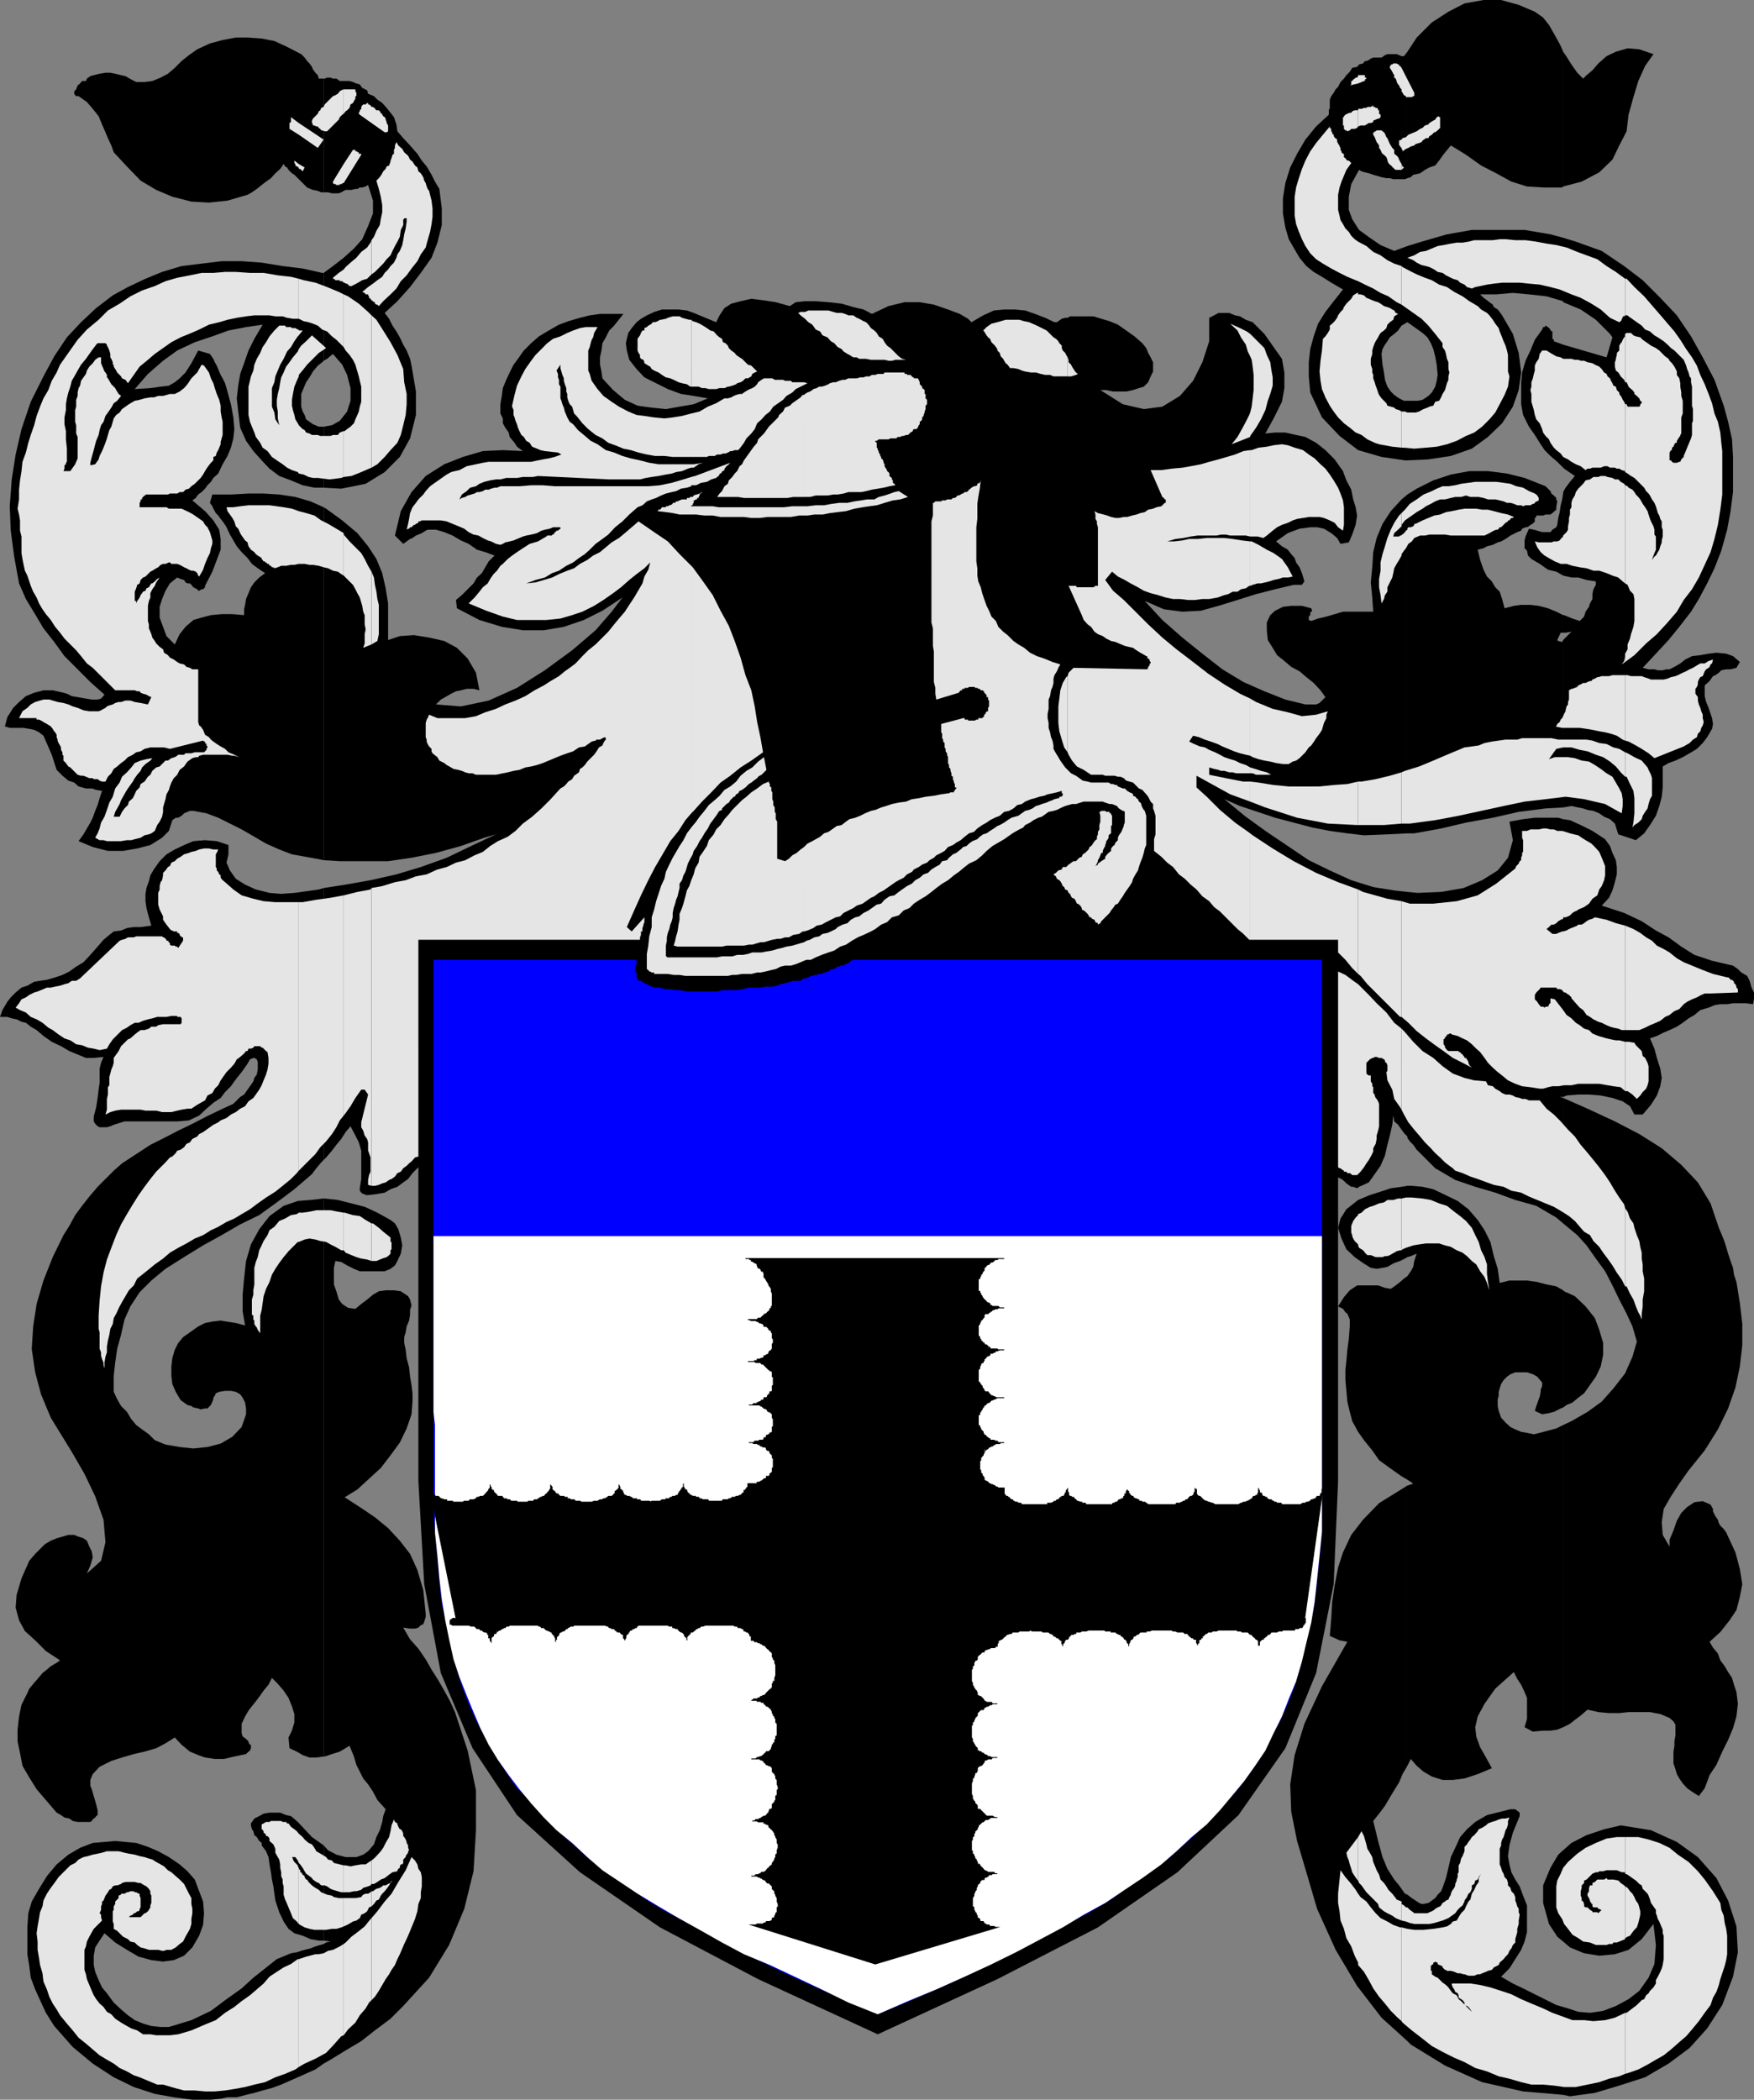 <svg xmlns="http://www.w3.org/2000/svg" width="359.301" height="430.098"><rect width="100%" height="100%" fill="#808080" stroke="none"/><path d="m66.3 422.7 1.403-.802L70.801 420 74 418.098l2.8-2.2L80 413.5l2.602-2.602 5.3-5.8 4.098-6.7L95.102 391 97 383.297l.5-8.399V366.7l-1.7-8.101-2.597-7.899-1-2.199L91 346.297l-1.2-2.098L88.403 342l-1.199-2.102-1.5-2.199L84 335.797l-1.398-2.399 1.398.2h1l.703-.2.5-.5.5-.199.2-.5.3-1v-.699l-.5-4.8-1.203-4.102-1.5-3.301-2.098-2.7L79.5 313l-2.7-2.203-2.8-1.899-3.398-2.199 2.601-1.601L78 300.699l2-2.601 1.902-2.598 1.399-2.902 1-2.899.199-2.601v-1.7l-.2-1.699L84 282l-.2-1.902-.5-1.899-.198-1.699-.301-1.402v-1.2l.3-1 .2-1.199.5-1.199.199-1.203v-1l.3-.899-.3-1.199-.398-.699-1.5-1-1.399-.203H79l-1.398.203-1.2.7-1.199 1-1.203.898-1.2 1-1.5-.2-1.198-.8-.7-.899-.5-1.699-.5-1.402v-3.399l.301-1.402 1.2.203 1.199.7 1.398.698 1.203.5h5.098l1.199-.5.902-.699.5-.902.7-1.5.3-1.7-.3-1.597-.5-1.703-.7-1.2-.902-.699-2.7-1.5-2.597-1.199L72 246.5l-2.797-.703-2.703-.297h-.2v114.297h.2l1.5-.5 1.602-.5 2-1.2.898 2.2.5 1.703.703 1.398.7 1.399 1 1.203 1 1.5.898 1.7L79 370.597 78.5 372l-.2 1.2-.5 1.698-.698 1.399-.5 1.5-1.2 1.402-1 .7-1.402.5h-2.2l-1.898-.5-1.699-.899-.902-1v19.5l1.402.2-.902.198-.5.301v24.5M66.3 398.2l-.698.198-1 .301-1 .399-1.2.3-.699.2-.902.3-1.2.2-2.898 1.199-2.402 1.902-2.399 1.899-2.402 2.199-3.098 2.203-3.199 2.398-4 1.899-4.601 1.402h-1.7L31 415l-1.7-.5-1.698-.703-1.399-1-1.402-1.2-1.5-1.398-1.399-1.902-1-1.2-.699-1.5-.703-1.699-.297-1.398v-1.902l.297-1.7.902-1.398 1-1.5 2.2 1.898 2.398 1.5 2.402 1.399L31 401.5l2.402.297 2.2-.297 2.101-.902 1.7-1.7L40.8 396.5l.8-2.203.2-2.399-.2-2.398-.8-2.102-.899-2.398-1.5-1.703-1.601-1.399-2.2-1.5-2.199-1.199-2.101-.902-2.399-.797-2.199-.203-2.101-.2-2.2.2L19 377.5l-2.598 1L14 379.898l-2.398 2-2 2.399L8 386.898 6.5 389.5l-.7 2.398-.198 2.899v5.5L6 402.699l.3 2.399.903 2.402 1 2.2 1.2 2.597L11.101 415l3.8 4.297L19 422.699l4.3 2.801 4.102 2 4.301 1.398 3.899.7 3.8.5h3.801l2-.2 1.399-.3H48.5l1.902-.5 1.7-.399 1.699-.5 1.902-.5 1.899-.699L61 425.5l3.602-1.602L66.3 422.7v-24.5"/><path d="m66.3 378-.698-.5-1.7-1.203-1.5-1.598L61 373.2l-1.398-1.2-1-.203-1.2-.5h-2.199L54 371.5l-.898.5-1 .5-.7 1v.398l.2.801.3.399.2.8.5.399.5.8.5.403v.5l.898 1.2.5 1.198.203 1.5.297 1.602.203 1.5.297 1.398.203 1.5.2 1.399.8 2.402.899 1.899 1 1.5L60.3 396l1.699.5 1.602.7 1.699.3h1V378m0-132.5-2.698.297L61 246l-2.898 1-2.899 2.098-2.101 2.699-1.7 3.101-1 3.399-.402 3.601-.297 3.301v3.399l.5 2.902-1.902-.5-1.899-.3-1.199-.2-1.703.2-1.5.3-1.398.7-1.399 1-1.703 1.198-1 1.2-.7 1.402-.5 1.7-.198 1.698v1.899l.199 1.703.699 1.598 1 1.699.703.5.7.5.8.203.399.297 1 .203.5.2.898-.2h.5l.703-.703.297-.7.203-.5v-.3l.297-.399.203-.5.7-.3 1.199-.2H47.3l1 .2.902.5.5.699.5 1 .2 1.203v1.2l-.903 2.597-1.898 2-2.399 1.402-2.703.7-2.898.3-2.801-.3-2.899-.5-2.199-.899-1.203-1.203-1.398-1-1.2-.899-1-1.199-.902-1.5L24.8 288l-.8-1.402-.7-1.5v-3.301l.302-2.7.398-2.8.8-2.899.7-3.101 1.203-2.7 1.899-2.898L31 262.297l2.902-2.399 3.801-2.398 3.899-2.402 3.8-2.098 3.801-2.203 3.899-1.899 3.601-2.601 3.598-2.7 3.601-3.097.899-1.203 1-1.2.5-.5v-55.699l-1 .301-5 .7-2.7.199-2.398-.2-2.8-.699-2.2-1L48.301 180l-1.2-1.703-.699-1.598.399-1.699v-1.902l-2.399-.801-2.402-.2-2.398.2-1.899.8-1.902.903-1.7 1-1.398 1.398-1.203 1.7-.7 1.199-.3 1.203-.5 1.398-.2 1.2v1.5L30 186l.5 1.898.5 1.7-2.2.3h-1.398l-1.402.2-1.2.5-1.5.199-.898.703-1.199 1L20 193.898l-1.5 1.7-1.398 1.5-1.5.902-1.399 1-1.402.7-1.5.5-1.7.5-1.398.198-1.203.2-1.398.8-1.2.399-1.199 1-1 1-.703.902-1 1.7-.5 1.398h1.5l.902.3 1 .2 1 .5.899.203 1 .797L7.5 211l1.402 1.2 1.7 1.198 1.898.899 1.703 1 1.7.703 1.699.7h1.601l2-.2-.5 1.2-.3 1.198v2.899l-.2 1.402-.203 1.7-.297 1.898-.5 1.902v1l.297.5.5.5.402.2h1.5l.7-.2.699-.3 2.199-.7h10.8l2.403-.199 2.098-1 1.5-1.402 1.402-1.2 1.5-1 .899-1.199L47.3 222.5l1-1.402 1.199-1.5 1.203-1.7.5-.898.7-.3h.199l.5.3.199.5v1.598l-.2 1-.5.699-.199.703-.699 1-.5.7-.703 1-.797.5-.902.898-.5.5-2.598 1.199-2.902 1.402-2.899 1.5-2.902 1.399-2.898 1.5L30.8 234.5l-2.899 1.898L25 238.297l-1.7 1.5-1.698 1.703L20 243.098l-1.7 2L16.8 247l-1.398 1.898-1.199 2.2L13 253l-2.2 4.5-1.898 4.797-1.402 4.8-.7 4.602-.3 4.598.703 4.8 1.2 4.5 2 4.801L12.3 293.5l2.402 3.898 2.598 4.5 2.2 4.602 1.703 4.797.399 4.601-.899 3.801-2.902 2.598.699-1.598L19 319l-.2-1.203-.5-1-.5-1.2-.698-.5-1.2-.398-.699-.3H14l-1 .3-1.398.399-1.2.5-1.199.699-2 2L6 319.699l-1.598 3.598-1 3.402-.199 2.598.7 2.601 1.199 2.2L7.203 336l2.2 2.2 2.898 1.898-.7.5-1.199.699-.8.703-.899.7-1 1.198L7 344.7l-1 1.2-.398.898-1.2 2.402-.5 2.399-.3 2.699v2.402l.5 2.399.5 2.601L6 364.098l1.5 2.402 4.102 4.797.898.5.703.5 1 .203.7.5 1 .2H18.5l.3-.2.2-.3.203-.2.297-.203.203-.297.297-.203v-1l-.297-1.2-.203-.699-.297-1L19 367.2l-.2-.699-.3-.703v-1.2l.5-1.199 1.402-1.5 2.399-1.199L25 360l2.402-.703 2.2-.5 2.398-.7 1.902-1 1.899-1.199 1.402 1.5 1.7 1.399 1.699.703L42 360l2 .297h1.902l2.098-.5 2.402-.5.5-.5.301-.2.2-.5v-.699h-.2l-.3-.5v-.199l-.5-.5-.403-.3-.297-.2L49.5 355v-1.902l.703-1.5.7-1.2.699-.898.8-1 .899-1.203.699-1 1-1.2.703-1.398 1.2 1.2 1.199 1.398 1 1.5.699 1.703.5 1.598v1.699l-.5 1.703-.7 1.398.2 2.2 1.5.699L62 359.5l1.402.5h1.399l1.5-.203V245.5"/><path d="m66.3 237.598.5-.5 1.2-1.399.902-1.199 1-1.203.899-1.399 1-1.199 1 1.899L73.5 234l.5 1.7v5.8l-.297 1.898v.5l.297.399.402.3h.301l.2.2h.5l1.699-.2 1.699-.3 1.199-.7 1.402-.5 1.2-.898 1-.699.898-1.203 1.203-1.2v64.301l1.2 21.102 3.398 18.2 6.5 15.398 9.101 13.699 12.899 11.703 16.402 11.297 20.098 10.601 24.5 11.301 24.5-11.3 20.601-10.602 16.301-11.297 12.5-11.703 9.598-13.7 6.3-15.398 3.602-18.199.899-21.102V241.2l.699.301.5.398.5.5.699.5.3.2h.403l.797.3.402-.3 2-.899 1.2-1.699 1.199-1.703.902-2.098.5-2.199.5-1.902.5-2.2.2-1.898.199 1.2.8.698.7 1 .5.7.699.699v.3V182.7l-2.7-.3-4.3-.7-4.5-1.402-4.399-2-4.3-2.098-4.301-2.902-4.301-2.899-4.297-3.101-4.402-3.598 3.199 1.399 3.602 1.199 3.601 1.203 3.797 1 3.8 1 3.602.7 3.598.5 3.402.398 5-.2 3.899-.199v-69.402l-1.2 1-2.199 2.402-1.699 2.598L282 110.2l-.7 2.899-.198 3.101-.301 3.098.3 3.101.2 2.899h-6.2l-3.398 1-1.703.402-1.398.5-.5-.199v-.703l.3-.297v-.5l.2-.203.199-.2-.2-.5-1.898-.5H264.5l-1.7.2-1.597.8-1 .903-.703 1.5v1.598l.203 2 1 1.601.899 1.5 1.5 1.2 1.398 1.199 1.703.902 1.399 1.2 1.5 1.198 1.398 1.5 1 1.399-.297.3-.902.903-.7.297h-2.199l-4.101-1-4.301-1.7-4.297-1.898-4.3-2.601-4.102-3.2-4.098-3.3-4.101-3.598-3.602-3.902 3.902 1.699 3.801.5 3.797-.2 3.602-1 3.898-1.199 3.8-1.199 3.903-1 3.797-.902h1.703l.2-.297.3-.402-.5-1.7-.5-1.199-.703-1-.297-.902-.703-.797-.7-.902-1.198-.7-1.2-1 2.399-1.699 2.402-.902 2.2-.297h1.398l1.402.297 1.5.902 1.2 1 .699 1.2 1.699-.301.699-1.598.703-2 .297-1.902-.297-1.7-.5-1.601-.402-2-1-1.899-.7-1.898-1.699-2.402L271.5 92.2l-1.898-1.5-2.2-1.199-1.902-.402-2.2-.5h-2.097l-2 .199 1.7-3.098 1.699-3.402.5-2.797v-3.203l-.5-2.797-1.7-2.402-1.902-2.7L256.602 66l-1.399-.5-1.203-.703-1-.2-1.2-.5h-2.198l-.899.5-1 .5v4.801l-1.402 4.301L244.402 78l-2.699 3.098-3.601 2.199-3.801.5-4.301-1-4.598-2.899h1.2L228 80.2h2.703l1.399-.3 1.199-.399 1-.3.902-.903.5-1.2.5-1V74.2l-.5-1-.5-.902-.402-1-.801-1-1.598-1.399-1.699-1.199L229 66.5l-1.7-.703-1.698-.5-1.602-.5h-4.797l-.5.3h-.5l-.703.2-.297.203-.703.5h-.5l-1.898-.902-2.102-.801-2-.7-2.098-.199h-2.199l-2.101.2-2.2 1L199 66l-.7-.703-1.698-1-2.399-.899-2.902-1-2.899-.5h-3.101L182 62.7l-3.398 1.598-1.7-.899-2.101-.5-2.399-.699-2.699-.3-2.601-.2h-2.2l-1.902.2-1.2.8-2.898-.8-2.601-.399-2.399-.3-2.199.5-1.902.5-1.399.898-1 1.5-.699 1.402-1.703-.703-1.7-.7-1.198-.5-1.399-.5-1.703-.199h-3.398l-1.602.5-1.5.7-1.2.699-.898.703-1 1.2-.699 1-.3 1.198-.2.899.2 1.5.5 1.902 1.5 1.899L132 77.297l2.402 1.203 2.399 1.2 2.699 1 2.602.398 2.898.5-2.898 1.199-2.899.5-2.8.5-2.903-.297-2.898-.402-2.602-1.2-2.398-2-2.2-2.398-.199-1.402-.3-1.399v-1.5l.3-1.402.2-1.5.699-1.2.699-1.398 1-1 1.902-2.402h-4.8l-2.102.3-2 .5-2.399.7-1.902.703-2.098 1.2-2 1.198-1.601 1.399-1.5 1.5-1.2 1.703-.898 1.2-.8 1.597-.7 1.5L103 79.5l-.2 1.598-.3 1.699v1.902l.5 1v1l.5.899.703 1 .2.902 1 1.2.5.8 1.199.898L103 92.2l-4.098.2-4.101 1.199-3.801 1.5-3.797 2.402-2.902 3.297-2.2 3.902-1.199 5 1.7 1.7 1.398-1 .5-.2.703-.5.5-.199.7-.3.8-.5.399-.2H89.3L91 109l1.703.7 1.7 1 1.597.698 1.703 1.2 1.7.5 1.898.699-1.2 1.203-1.398 2.398-1 .899L97 119.5l-2.398 2.398-1.2 1 .2 1.7L98.203 127l4.598 1.398 4.3.7h4.301l4.098-.7 4.102-1.398 3.8-1.902 4.098-2.7-2.2 2.899-3.3 3.8-4.797 4.102-5.601 4.098-5.7 3.601-5.8 2.602-5.7 1.2-5.101-.403 1-1 .902-.5 1.2-.7 1-.5 1-.199 1.199-.3H97l1.203.3-.703-3.601-1.7-2.899-2.198-2.199L91 131.297l-3.098-.7-3.101-.5-2.899.2-2.402.8v-7.5L79 120.5l-.7-3.102-1.198-2.898-1.7-2.602-2.199-2.699-3.101-2.601-3.301-2.399-.5-.3v72.3l3.3.2H79.5l4.8-.7 5-1 5.102-1.402 4.801-1.7 2.399-.699-5.102 2.399-5 2.402-5.297 1.899-5 1.5-5.3 1.199-5.102.902-4.5.7v55.699"/><path d="m66.3 103.898-2.698-1.199-3.102-.902-3.297-.5-3.203-.2h-3.098l-3.601.2H43.5L43 103l.5.7.203.5.5.898.5.5.5.699.399.5.5.703.3.5.7 1.5 1.398 2.398 1 1.2 1.203 1.199.899 1.203 1.199.898 1.5 1-1.2.899-1 1-.699 1-.5 1.203-.5 1.2-.199 1.198-.203.899V126l-2.398-.203h-2.2l-2.199.203-1.902.5-1.7.5L38 128.398l-1.2 1.5-1 2.102-1.698-1.703-1.399-3.797v-2.203l.5-1.598.7-1.699.898-1.5 1.5-1.203.699.3.703.2.297.5.402.203h.5l.301.297.399.5.8.402.2.301h.199l.5-.3h.3l.2-.2.199-.203V120l1.5-2.902.902-2.399.801-2.101v-2.2l-.3-1.898-1.2-1.902L42 104.699l-2.598-2.199.7-.5.5-.703.699-.5.699-.7.5-.699.703-.699.5-.8 1-.899.899-1.902 1-1.7.699-1.699.5-1.902.199-1.899-.2-2.398-.5-2.703-.898-3.297-.3-1-.5-1-.399-.703-.3-.7-.5-1.199L44 74.2l-.297-.699-.703-1-2.398-.703-1.399 2.601L38 76.297 36.8 77.5l-1 .797-1.198.703-1.7.2-2.101.3-3.2.2 2.7-3.102 3.101-2.7 2.899-2.101 3.601-1.7 3.598-1.199 3.3-1.199L50.403 67l3.399-.5-1.7 2.898-1.199 2.399L50 74.398l-.797 2.2L48.801 79l-.301 2.598.3 2.699.403 3.3 1.2 2.7 1.5 2.101 1.699 1.899L55.203 96l2 1.5 2.399.898 2.398 1 2.402.5h1.899v-12.5h-1l-1.2-.5-1.398-1-.3-.898-.403-.703-.297-1v-2.598l.5-1.199.5-1.203.7-1 .699-1.2 1-1.199L66 74.2l.3-.3v-18H66l-4-.9-4.098-.5-4.3-.703L49.5 53.5h-4.098l-4.101.5-4.098.5-4 1.2-3.402 1.398-3.598 1.699-3.101 1.703-3.399 2.598L16.602 66l-2.899 3.098L11.102 73l-2.2 4.098-2.601 5.199-1.899 5.601-1.199 5.2-.8 5.101L2 103.7l.203 5 .7 5.301 1 5.5 1.398 3.2L7 125.5l1.902 3.2 2.2 2.8 2.101 2.898 2.7 2.7 2.597 2.601 2.902 2.598-.699.8-.703.2h-1.2l-1.198-.2-1.7-.3-1.199-.2-1-.5-.703-.199-2.2-.5H8.903l-1.902.5-1.7.7-1.398 1.199-1.2 1.203-1.203 1.898-.5 1.899 1 .3h2.8l1.2.2 1 .203 1 .5.902.7 1.7 3.898 1 3.101 1.199 1.2 1.199 1 1.203.398.899.8 1.5.403H18.8l.902.297 1.2.203-.5 1.5-.403 1.398-.5 1.2-.5 1.402-.5 1-1.398 2.398-1 1.399L19 173.5l3.102.797h3.101l2.899-.5 2.699-.7 2.402-1.5 1.399-1.398L35.3 168l.699-.5h.5l.703-.402.5-.5.7-.301.5-.2h.699l2.699.5 2.402.903 4.797 2.398 2.602 1.5 2.398 1.399L57.203 174l2.598 1 5 .898 1.5.301v-72.3"/><path d="m66.3 99.898 3.602.2 5-1 3.899-2.399 3.101-3.101L84 89.797 85.203 85v-4.8l-.902-5.302L84 73.5l-.7-1.703-.698-1.2-.7-1.5-.699-1.199-.8-1.199-.7-1.402-.902-1.2 2.601-2.398L84 58.797l2.203-2.899 2.2-3.101 1.199-3.098.898-3.601v-3.399l-.5-4-.898-1.5-.7-1.402-1-1.7-1-1.199L85.5 31.5 84 29.797l-1.398-1.5-1.2-1.399-.199-1.398-.5-1.5-.703-.902-.797-1-.902-1-1-.7-.7-.699-1.199-.5-.199-.699-1-.5-.5-.703-.703-.2-.7-.3-.698-.2h-2l-.7-.5h-.699l-.5-.199H67l-.5.2h-.2v23.3h.903l.797.2h1.402l.5-.2.5-.3.399-.2H72l.8-.199h.403l.5-.3h.5l.7-.2.5-.3 1 3.199v2.601l-1 2.598-1.2 2.703-1.703 1.898-2.098 1.899-2.199 1.703-1.902 1.398v18L67 73.5l1.203-1 1.899 2.2 1 2.097.699 2.703v2.598l-.7 2.199-1.5 1.902-1.601.899-1.7.3v12.5"/><path d="M66.3 16.098h-1l-.198-.7-.5-.5-.5-.699-.2-.5-.5-.699-.5-.5-.5-.703-.699-.7-2.902-1.5-2.598-1.199-2.601-.5-2.7-.199h-2.601l-2.7.5L43 8.9l-2.598 1.199-1.699 1.199-1.5 1.203-1.402 1.398-1.399 1.2-1.5.8-1.699.7-1.601.199h-1.7l-1-.5-1.199-.7-.902-.199-1.2-.3-1-.2h-1l-1.199.2-1.199.3-.703.2-.7.5-.198.5H16.8l-.399.5-.5.402-.3.797-.399.402v.5l.2.301.199.2h.5l1.699 1.198 1.2 1.398 1.203 1.5.7 1.703.699 1.598.5 1.199.699 1.5.5 1.402L26 34.098 28.8 37l3.2 1.898 3.3 1.399 3.903 1 3.598.203 3.8-.402 4.102-1.2.899-.5 1-.699 1-.8.898-.7 1-.699.902-1 1-.902.7-1 .3.5.399.199.3.5.5.5.2.203.5.297.5.5.199.203.703.7 1.2 1.198.699.301.5.2 1 .199.699.3h.5v-23.3m221.999 402 .7.699 7 4.3 7.602 3.403 8.398 1.898 8.203.7v-18l-1.402-.399-4.399-2.199-2.402-1.203-2.098-1-2.402-1.399 1.703-1.699 1.2-1.902 1.199-1.899.699-1.699.5-1.902v-5.5l-.801-2-.7-1.899-.898-1.398-.8-1.5-.399-1.602-.3-1.699.3-2.199.7-2.602L311.3 372v-.703l-.899-.7h-1l-4.8 1.2-2.399 1.402-1.703 1.5-1.398 1.598-1 2.203-.899 1.898-.5 2.2-.5 2.101-.703 2-.297.7-.703.699-.5.699-1.398 1-1 .203h-.399l-.5-.203-1.5-1-.902-.7v30"/><path d="m288.3 388.098-.5-.2-1.198-1.699-1-1.199-1.399-2.203-1-2.399-.902-3.3-1-4.098 1.199-1.5 1.203-1.602 1-1.699.899-1.5 1-1.601.699-1.7 1-1.699v-57.402l-5.801 3.601-3.297 3.399-2.402 3.101-1.7 3.602-1 3.098-.699 3.601-.5 3.399-.199 3.402-.3 3.598 2 .902 1.597.297-5.2 9.101-3.597 7.7-2 6.402-.902 6 .199 5.598 1.203 6 1.899 6.402 2.199 7.5 3.8 8.398 4.399 7.399 5 6.5 5.3 4.8v-30"/><path d="m288.3 361.7.7-1.403 1.203 1.402 1.399 1.2 1.699 1 2.199.699h2.102l2.398-.301 2.703-.899 2.899-1.199-1.2-2.199-1.199-2.102-.8-2.199-.2-1.902.5-2.2 1.399-2.597 2.199-3.102 3.8-3.398.7 1.398.8 1.2.7 1.5.5 1.199v4.3l-.5 1.7 1.699.902 2.102-.199h1.5l1.398-.203 1.203-.5v-61.899l-1.402.7-3.399.902-1.199.297-1.402-.297-1.2-.203-1.199-.5-1-.5-1-.899-.902-1L307 289l-.2-1v-1.402l.2-.7v-.8l.203-.7.297-.898.5-.8.703-.7.7-.5 1-.402h2.398l1.199.402.902.5 1 1.2v.698l-.3.801v.399l-.2 1-.199.5-.3.902-.2.5-.3 1 1.5.7 1.199-.2 1.199-.3 1.402-.7.5-.203v-24l-1.402-.797-2-.402-1.899-.5-2.101-.301h-3.598l-2 .5-.402-2.899-.801-2.601-.7-2.899-1.198-2.398-1.399-2.102-1.902-2.199-2.2-1.699-2.898-1.402-2.101-1-2.2-.5-2.199-.2h-.902V257.5l.699-.203 1.203-.5-.5 1.5-.203 1.203-.5.898-.7 1v41.7l1.2.8-1.2.399v57.402"/><path d="m288.3 261.398-.698.5-.801.7-.899.699-1 .703-1.199-.203-1.402-.5H278l-1.5 1-1.2 1.402-1.198 1.899 1 .5.5.699.398.3.3.7.2.5v1.402l-.2 2.598-.3 2.203-.2 2.2-.198 1.898v2.101l.398 4.399.5 2.101.5 1.899 1.203 2.199 1.2 1.703 1.699 2.098 1.398 2 2.203 1.601 2.399 1.7 1.199.699v-41.7m-.001-18.5-1.198.2-2.2.3-2.101.7-2.2.699-2.398 1-2.402 1.902-1.2 1.899-.5 1.902.7 2.2 1 2.198 1.699 1.602 1.703 1.2 1.598 1 1.199.198 1.203-.199 1-.199 1.399-.8 1.199-.403 1-.5.5-.297v-14.602m-.001-9.8.5.699.7.703.703 1 3.797 3.797 4.102 2.402 4.101 1.399 4.098 1.199 4.101 1.5 4.301 1.203 4.098 2.398 1.402 1.2v-25.7l-.703-.199h.703v-56.902l-1-.297h-4.8l-2.403.297-2.797.5.7 3.8-1 3.602-2.102 2.598-3.2 2-3.8 1.601-4.598.801-4.8.2-2.102-.2v50.399M288.3 170.7h1.403l5.5-1 5.098-1.2 5.5-1 5.3-1.203 5.5-.7 3.602-.199v-34.3l-.203.402-.797-.203-.203-.2.703-1.5h.5V126l-1.402-.703-1.7-.7-1.898-.5-1.703-.199h-1.898l-1.5.2-1.899.5-.5-1.899-.5-1.5-.902-.902-.7-1.2-1-1-.699-1.398-.699-2-.5-2.101 1.2-.301.699-.399 1.199-.3 1-.5.699-.2.902-.5 1-.699 1.399-.699.8-.3.2-.403.699-.297h.3l.403-.203.297-.297.5-.203v-.2h.203l.2-.3v-.7l.3-.199v-.3h1.399l.5-.2h1l.398-.3.8-.7v-.5l.2-1.199-.2-.402V102l-.5-.5-.5-.402-.198-.5-1-1-.5-.2-3.801-1.5-3.598-.898-3.902-.5H301l-3.797.7-3.601 1.198-3.399 1.7-1.902 1.199v69.402m-.001-76.402 4.302-.2 4.601-.699 4.297-1.5 3.3-2.398 2.903-2.8 2.2-3.403 1.199-3.399.5-3.601-.5-4-1.2-3.899-2.199-3.8-.5-.7-.402-.5-.801-.5-.2-.5-.698-.5-.5-.398-.7-.5-.699-.703h3.297l3.402-.297 3.301.297 3.598.402 3.402 1v-13L317.602 48l-5.301-.902H301.5l-5.098.902-5.199 1.5-2.902.898V66L290 67.2l1.402 1 1 .898.7 1.199.5 1.203L294 73l.3 1.7.2 2.097-.2 1.203-.3 1.2-.7 1.198-.698.7-1.2.8-1 .2h-2.101v12.199m-.001-12.199h-.698l-1-.5-1-.7-.7-.699-.699-1-.5-1.402-.203-1.5-.297-1.598L283 72.5l.203-1 .5-.902.5-.7.5-.8.899-.7.8-.699.7-1L288.3 66V50.398l-2.7 1-2.8-1.199-2.2-1.5-2.199-1.601-1.402-2.2-.7-1.898v-2.703l.5-2.598 1.602-2.902.5.3.7.2.8.203.899.297.7.203 1 .297 1 .203h.703l.7.2h2.398l.5-.2V10.598l-.7.902h-.5l-.5-.203-.5-.2h-1.898l-.5.2-.703.5h-1.7l-.5.203-.398.297-.5.203h-.3l-.399.5-.8.2-.403.5-1 .198-.5.801-.7.7-.5.699-.698.699-.5 1-.5.5-.399.703-.5.7-.3.698v1.7l-.2.5v.902l-2.601 2.398-2.2 2.7-1.699 2.902-1.402 2.797-1 3.203-.5 3.098v3.101l.5 2.899L264 49l1.203 2.098 1 1.699 1.399 1.703 1.5 1.2 1.699 1 1.902 1.198 2.399 1.399-1.899 2.402-1.703 2.2-1.5 2.398-.898 2.601-.7 2.602-.3 2.7v2.898l.3 3.3 2.399 5.102 3.601 3.797 3.801 2.902L283 93.598l4.8.699h.5v-12.2"/><path d="m288.3 36.5.7-.203.5-.5 1.402-.297 1-.703.899-.5 1.199-.399.8-1 .7-1 .703-.898 1-1.203 3.098 1.902 3.101 2.2L306.5 35.5l3.102 1.7 3.199 1 3.3.198H320l.203-.199V10.598l-.5-1.2L318.5 7.2l-1.2-2.101-1.198-1.5-1.7-1.2-3.3-1.398-3.602-1h-3.598L300 .7l-3.297 1.698-3.402 2.2-3.098 3.101-1.902 2.899V36.5m31.902 392.598 1.399.3 5.101-.699 5-1.5L337 425.5l4.8-2.8 4.302-3.2 3.601-4 3.098-4.8 2.199-5.802 1-5-.297-5.3-1.703-5.301-2.398-4.598-3.801-4.3-4.301-3.102-5.297-2.399-6.203-1-3.398.801-3.602 1.2-3.098 1.601-1.699 1.5v18.7l1.399 1.198 2.898 1.2 3.102.5 3.199-.301 2.8-.899 2.7-2.199 2.402-3.101.5 4.3-.3 3.899-1.2 2.8-1.902 2.7-2.2 1.703-2.601 1.398-2.598 1-2.699.399-2.402-.2-2.098-.699-1-.3v18m0-50.098-1 .898-1.601 2.7-1.5 3.601v3.598l1.199 4.3L319 396.7l1.203 1V379m0-25.203 1.399-.7 1-.8 1.199-.899 1.402-1.199 2.2.5 2.199.2h2.101l1.899-.2H338l2.102.399 1.898.8.8.7.403.699v2.203l-.203 1.2v.898l-.2 1.199v2.402l.403 1.2.297 1 .5.898.703 1 .899 1 1 .703 1.398.898 1.203-1.601 1-2.7 1.399-2.097 1.199-2.703 1.199-2.399 1-2.398.703-2.402L356 349l-.297-2.402-.5-1.5-.402-1.399L354 342.5l-.7-1.203-.898-1.2-.5-1.398-1-1.199-.699-1.203 2.2-2 1.898-2.399 1.402-2.101.7-2.7.5-2.597-.5-3.102L355.5 318l-1.898-4.102-.5-.699-.7-.699-.3-.5-.2-.703-.5-.7-.5-1v-.5l-.5-.898-1.601-.699-1.7.2-1.5 1-1.199 1.198-.902 1.602-.7 2-.8 1.898v1.399l-1.398-2.399-.2-2.601.399-2.7 1.5-2.597 1.699-2.602 1.902-2.699 1.7-2.101 1.601-2 2.7-4.301L354 288.5l1.5-4.3.902-4.302.5-4.398v-4.3l-.5-4.302-.699-4.3-.5-1.5-.203-1.399-.5-1.402-.5-1.5-.398-1.399-.5-1.5-1-2.398-1.7-5-2.601-4.3-3.399-3.602-4-3.399-4.601-2.902-5-2.598-5.598-2.601-5-2.2v25.7l2.899 2.402 1.898 2.098 1.902 2.699 1.899 2.601 1.5 2.899 1.402 2.902 1.5 2.899 1.2 2.601.898 3.098-.899 3.101-1.5 3.399-2.402 3.101-2.398 2.7-2.899 2.101-3.3 1.899-1.7.8v61.899"/><path d="m320.203 288.297.7-.5 1.199-.5 1.199-1 1.199-.899.703-1 1.7-2.398 1-2.102.5-2.398v-2.402l-.801-2.7-.899-2.398-1.902-2.402-2.2-2.098-2.199-1-.199-.203v24m0-63.597.7-.302 2.398-.199h2.199l2.402.2 2.399.5 2.101.699 1.5 1 .899 1.699h1.699l1.703-2 1.2-1.899.699-1.898.3-1.703-.3-1.899-.7-2.199-.5-1.902-.902-2.098 1.402-.5 1.399-.699L342 211l1.5-.703 1.203-.797 1.2-.902 1.199-.7 1.199-1 1.699-.5 1.203-.5 1.2-.199h1.398L355 205.5h2.602l1.5.2.199-1.2v-1.203l-.5-1-.399-1.399-.5-1-1.199-.699-.703-.699-1-.703-4.297-1-3.601-1.2-2.7-1.699-2.601-1.898-2.598-1.402-2.902-1.899-3.598-1.699-4.601-1.5 1.5-1.602.699-1.5.5-1.699.402-1.601v-1.5l-.203-1.399-.7-1.5-.5-1.402-1-1.399-2.597-1.699-2.402-1.199-2.2-1-1.398-.203v56.902m0-59.301 1.7-.3 1.398.3 1 .2.902.3 1.2.2 1.199.5 1 .699 1.199.5 1 .902.699 2.2 3.602 1.199 1.699-1.399L338 169l1.203-1.902.7-2 .5-1.899.199-1.902V157l1.199-.703 1.402-.5 1.5-.7 1.399-.8 1.5-.899 1.199-1.199.902-1.199 1-1.703.2-1-.2-1.2-.3-.898L350 145l-.5-1.203-.297-1.2v-2.199l1-.898.7-1 .5-.203.699-.5.5-.5 1-.2h.898l1.203-.3.7-1.2-1.403-1.199-1.398-.5-2-.199-1.602.2-1.7.3-1.698.2-1.399.699-1 .8-1.203.7-1 .5h-.7l-.698.199h-1l-.7-.2h-1.199l-1.203-.3 2.703-2.899 2.598-2.8 2.199-2.7 2.402-3.101 1.598-2.598 1.703-3.199 1.5-3.102 1.399-3.601 1.199-4.297.699-3.8.5-3.903v-7.2L354.8 90l-.8-3.602-.898-3.3-1.899-5.301-2.402-4.598-2.399-4.3-2.902-4.301L340.102 61l-3.602-3.602-3.797-2.898-4.601-3.102L322.8 49.5l-2.598-.8v13.198l3.598 1.5 3.101 2.102 2.899 2.898.5.7-1.2 4.101-8.898-2.601v25.199l.2.203 2.199 1.5-1 1.2-.899 1.198-.5.899v17.101l1.7.399h1.398l1.699.5 1.902.3v.7l-.5.902-.199 1v1l-.5.899-.203.699-.7 1-.3 1-.898.902-1.5-.5-1.7-.699h-.199v3.598h.5l1.2-.2-1.7 1.7v34.3"/><path d="m320.203 101.098-.203 1.199-.297 1.203-.203 1.398-.297 1.2L319 107.5l-.2.5-.8.5-.398.5h-1.7l-1-.3-.699-.2-1-.203-.402.902-.301.7-.2.8v1.598l.5.5.2 1 .703.703 1.7 1 1.699 1.2 1.699.398 1.402.8v-16.8m0-30.5-1.902-.7v-.3l-.301-.2v-1.5l-.398-.199V67.5l-.5-.5-.5-.3-.2.3h-.3l-.2.5-1.5 2.098-.902 2.199-1 2.101-.7 2.399-.198 2.203v4.297L312 85l1.203 2.398 1.2 1.7 1 1.601 1 1.5 1.199 1.2L319 94.597l1.203 1.199v-25.2m0-32.396 3.797-1 3.602-1.903 2.699-2.598 1.402-2.902 1.5-2.899.399-3.398 1-3.602 1-3.3L337 13.5l1.703-2.402-2.902-1-2.399-.2-2.402.7-1.898.902-1.7 1.5-1.199 1.398-1.203 1-.7.7-1.198-1.2-1.2-1.699-1.199-1.902-.5-.7V38.2"/><path fill="#e5e5e5" d="m174.8 73.2-.8-.5-.398-.2-.801-.5-.399-.5-.8-.402-.7-.801-.699-.399-.703-.8-1-.399-.5-.8-.898-.399-.7-1-.8-.5-.7-.703-.902-.7-.5-.5.5-.199h.902l.7-.3h4.101l1 .3.7.2h1l.699.199.699.3h1l.699.5.5.2.902.5.5.203.5.5.5.7.7.5.5.5.398.698.8.5.403.7.5.699.7.5.5.5.699.703.5.5.699.5.8.2h-2.199l-.699.198H182l-.797-.199h-2.8l-1-.199H176l-.5-.3h-.7M61.203 423.398l1.2-.699 2.199-1L66.8 420.5l1.601-1.703 1.5-1.7.5-.199V398.2l-.8.5-1.399.7-1 .199-.902.5-1 .199h-.7l-1.898.5-1.5.5v22.101"/><path fill="#e5e5e5" d="M61.203 401.297H61l-1.398 1-1.5.703-1.399.898-1.5 1L54 406.297l-1.398 1.203-1.399 1.2-1.703 1.198-1.5 1.2-1.898 1.199-1.899 1.5-2.203.902-2.797 1.2-2.703.8-1.7.2H32l-1.2-.2h-1.5l-1.198-.8-1.2-.399L26 415l-1.2-.703-1.198-.797-.801-.902-.899-.5-.699-1-.8-.7-.7-.898-.5-.8-.402-.903-1-2.399-.2-1-.3-.898v-4.102l.3-.699.2-1 .5-1 .5-.902.402-.7 1.7-1.699-.2-.699v-.5l-.3-.3.3-.7v-.699l.2-.5v-.5l.3-.203.399-1 .3-.399.2-.3.3-.5.399-.2.3-.5.5-.199H24l.8-.3.2-.2.703-.199h1.899l.8.2h.399l.3.198.5.301.399.2.5.5.3.5v.5l.2.398v1.5l-.2.5v.402l-.3.5-.2.301-.5.398h-.198l-.801.801h-2.399l.301-.3.5-.2.2-.3h.199l.3-.2.2-.199h.3l.2-.3v-.2l.199-.3v-1.903l-.2-.5v-.399h-.199l-.5-.3h-.3l-.2-.2h-.699l-.5.2H26l-.5.3h-.7v.2l-.5.199v.5l-.5.5-.198.203v.5l-.301.5v.7l-.2.3v2.098l.2.5v1l.699.402.8.797.403.402 1 .5.5.5.899.2.5.5.699.5.8.199.899.3h1.902l.801.2h.399l.5-.2h1l.898-.5.8-.699.7-.5.5-1 .402-.699.5-.902.301-1v-1l.2-1.2V391l-.2-1v-1.203l-.5-.899-1-2-.902-.898-.801-.703-.898-.797-.7-.402-.8-.801-.7-.399-.902-.5-.797-.5-.703-.199-.898-.3-1-.2-1-.3-1.2-.2-.902-.199-1.2-.3h-2.398l-1 .3-.902.2-1 .198-1 .301-.898.2-1 .5-.7.699-1 .5L12 384.5l-.7 1-.898 1.2-.8 1.198-.7 1.399-.199 1.203-.5 1.2L8 392.897l-.297 1.7L7.5 396l.203 1.7v1.698l.297 1.7.203 1.402.5 1.7.2 1.698.699 1.602.5 1.5.699 1.398.8 1.2.7 1.199 1.402 1.703 1.2 1.398 1.199 1.5 1.5 1.2L19 419.797 20.402 421l1.5.898 1.399.801 1.199.899 1.5.699 1.402.8 1.2.403 2.398 1 1.203.5h1.2l2.398.7 1.902.5h2.2l2.097.198h2l2.102-.199 1.898-.3 2.203-.399 1.899-.5 2.199-.5 2.101-1 2-.703 2.098-.899.703-.5v-22.101m0-7.199.297.199.902.5 1 .3 1 .2h2.399l1.199-.2h.902l1-.3.5-.2v-5.8h-1l-1-.2-.402-.3-1-.2-.5-.199-.7-.3-.5-.5-.698-.399-.7-.5-.699-.699-.3-.5h-.2l-.3-.5v-.203L62 384l-.297-.5H61.5v-.402l-.297-.301v-.2 11.5"/><path fill="#e5e5e5" d="m61.203 382.598-.203-.301v-.2l-.7-.699-.3-.5v-.199l-.2-.3h.7l.5.699.203.5v-6l-.402-.5-.5-.399-.7-.5-.5-.699h-.3l-.2-.3h-.699l-.3-.2H55.5l-.297.2H54.5l-.5.3-.398.2v1h.199v.198l.199.2v.3l.3.2.2.3v.2h.3l.2.199.203.3v.5l.797.7.402.902v.801l.5.898.301.5.2 1v.7l.199.902v.797l.3.703v.7l.2.698v1.7l.3 1 .2.402 1 2.398.398 1 .8.7.403.5v-11.5m0-1 .297.3.5.7.402.699.301.5.7.5.5.402.199.301.699.5.5.2.5.5h.699l.5.198.703.5.5.2 1 .3.7.2h.5v-5.5l-.801-.2-1.2-.3-.402-.5-.797-.2-.402-.5-.801-.5-.7-.398-.5-.3-.398-.7-.5-.703-.699-.297-.8-.703-.403-.5-.797-.7v6m0-127.199 1.2-.5 1-.199 1.199.2 1 .3 1.199.2.902.5 1 .5 1.2.699h.5v-7.7l-1.2-.199-1.5-.3h-2.902l-1.399.3-1.402.2h-.797v6m0-6.001-.402.301-1.2.2-1.199.699-1.199.5-1 1.199-1 .703-.402 1-.801 1.2-.398.898-.5 1-.301 1.402-.399 1-.3 1.2v3.398l-.2 1.199v.902l-.3 1v3.098l.3.203v.797l.2.203v.7l.3.5.2.198.199.5.5.7V269.5l.3-1.203L54 265.5l.5-1.5.703-1.402.5-1.5.7-1.2.8-1.199.899-1.199 1-1.203L61 254.398h.203v-6m0-8.601 3.399-3.399 1-1.398 1.199-1.203 1.199-1.5.902-1.399.7-1.398.8-1v-45.102l-2.699.5-2.902.399-2.801.5h-.797v55"/><path fill="#e5e5e5" d="M61.203 184.797h-4.8l-2.403-.2-2.098-.5-2.402-.699-1.7-1.199-1.698-1.5-.5-.402-.399-.5v-.5l-.3-.2-.2-.5-.3-.3v-.399l-.2-.3V175l.2-.3.3-.7h-1l-.902-.203h-1l-1 .203-.7.297-.898.203-.5.2-1 .3-.703.5-.7.398-.5.5-.698.301-.301.7-.399.199-.5.699-.5.5v.5l-.199 1-.3.402-.2.801v.7l-.3.698v2.399l.3 1 .2.402.5 1v.7l.699 1 .699.898.3.3h.2l.3.2h.7v.3h.199l.3.2v.203l.2.297h.203V192h.297v.7l-1 1.5-.2-.302H36l-.2-.199h-.698l-.301-.199v-.3l-.2-.2-.199-.3h-.3v-.2l-.2-.203-.3-.297h-.2l-.199-.203h-5.3l-.5.203h-1.2l-.5.297-.703.203-.5.2-8.098 7.698-.8.5h-.899l-.703.5-.797.2-.902.3-1 .2-.899.199h-.8l-.7.3-1.199.5-.703.2-1 .5-.7.5-.898.402-.5.801-.699.898.899.5 1.199.5 1 .899 1.199.5 1.203.703 1.2 1 .898.5 1.199.898 1.203.801 1.2.399 1.199.8 1.199.2 1.199.5 1.203.199 1.2.3 1.5-.3.5-.899.699-1L25 211l1-.5.703-.5.899-.5h.8l.899-.402 1-.301.902-.2 1-.3h1.899l1-.2H36.3v.2h.7l.203.3v.903l-.203.297h-3.598l-1 .203-.402.297h-1l-.5.402-.898.301H28.8l-.7.5-.5.398-.898.801-.5.2-.703.699-.7.699-.5 1-.5.703-.5.7v1l-.198.698-.301.7-.2.8-.199.7v1.699l-.3.402v1.5l-.2.899v2.199l-.3 1 1-.5 1-.297 1.199-.203h4l1 .203H32l1.203.297h1.899l1.199-.297.902-.203 1.2-.2h.8l1.2-.8.699-.399.898-.5.5-1 1-.5.5-.898.703-.703.5-1 .7-1 .5-.7.898-.898.699-.8.5-.899.703-.5.797-.703.402-.5h.301l.2-.5h.5l.5-.2.199-.3H53.3l.3.3h.2l.699.7.3.203.2 1.2v1.198l-.2 1.2-.3 1-.5 1.199-.398 1-.5.902-.7 1-.5.7-1 .699-.699 1-1 .5-.902.699-1 .5-.899.703-1.199.5-.5.398-1 .5-.703.5-1.398 1-.801.399-.399.5-1 .5-.5.703-.699.297-.5.703-.703.5-.7.2-.3.5-.7.698-.5.2-.898 1L32 240l-1.2 1.5-1.198 1.598-1.2 1.699-1.199 1.902-1.203 2-1.2 2.098-1 2.203-1 2.598-.898 2.402-.699 2.7-.5 2.8-.3 2.898-.2 3.102v2.7l.2.698v3.399l.3.703v.7l.2.698.3.7v.5l.2.699v-1.2l.199-1.199.3-.898v-1.203l.2-1.2.3-1.199.2-1.199.5-1L23.3 270l.5-.902.699-1.5.5-.899.703-1.199.7-1.203 1-1 .699-1.399 1.898-1.5L31.703 259l1.7-1.203 1.398-1.2 1.699-1 1.703-.898 1.7-1 1.699-.699 1.601-1 1.5-.703 1.7-1 1.597-.7 1.5-.898 1.703-1 1.598-1.199 1.699-1.203 1.902-1.2 1.5-1.199 1.7-1.398 1.199-1.203.402-.5v-55m0-69.297h1.2l1 .2h.699l1.199.198 1 .301.902.2 1 .5 1 .199.7.5.5.3V109.2l-1.5-.902-1.7-1-1.402-.7-1.399-1-1.699-.5-1.5-.398v10.8m0-10.8-1.402-.5-1.7-.302-1.398-.199-1.5-.199h-4.3l-1.7.2-1.402.198h-1.399l.2.801 1 1.399.398.699.3 1 .5.5.403.902.297.5.703 1 .5.399.2.8.5.7.699.5.3.402.399.297.8.5v.203l.2.2.199.3h.3v.2h.2l.3.3h.2l.203.2v.198h.297l.203.301H56l.203.2.7-.2.699-.3h1l1-.2h.699l.902-.199v-10.8m0-7.7 1 .2 1 .5.899.198h1l2.398.301 2.402-.3.5-.2v-9.402l-.8.3-.399.5h-1l-.5.2h-2.101l-.5-.2h-1.2l-.5-.3-.699-.2-.3-.5-.403-.199-.5-.5-.297-.3V97m0-9.902L61 86.699l-.5-.8-.2-.899-.3-1-.2-.902v-1.2L60 80.7l.3-1.5.5-1.199.403-.902V71.5L61 72l-1 1.2-.7 1-.698.898-.5 1.199-.5 1-.2 1-.199 1.203-.3 1.2-.2 1.198v1.2l.2 1.199v1.402l.3 1.399-.8-1.2-.2-1.398-.5-1.203V79.5l.5-1.203.2-1.2 1-2.398.699-1.199.699-1.5.8-.902.7-1.2.699-1 .203-.199V67.5H61l-.5-.3h-.7l-.198-.2h-1l-.2-.3h-1.199l-1 1-1 1.198-.703 1.2-.7 1-.5 1.199-.698 1.203-.5 1.2-.2 1.198-.5 1.2-.199.902-.3 1.2V85l.3 1.398.399 1 .5 1.2.3.902.899 1.2.5 1 1 .698.902 1.2 1 .699 1.2.8.898.7 1 .5 1.199.402.203.301v-9.902m0-10v-.301l1-1.2.7-.898 1.199-1.199 1.199-1.203 1.5-1-2.899-2.598-1.199 1.2-1 .898-.5.703v5.598m0-8.398.797-1h-.797v-.2 1.2m0-3.403 1 .5 1 .203.899.297 1 .402.898.801 1 .398 1 1 .902.7 1.5 1.5V60.297l-1-.5-2.402-1-2.398-.899-2.399-.5-1-.3v8.199"/><path fill="#e5e5e5" d="m61.203 57.098-1.601-.399-2.7-.3-2.902-.5h-2.797l-2.902-.2h-2.2l-2.398.2h-2.402l-2.399.5-2.601.5-2.399.699-2.199 1-2.601.902-2.399 1.2-2.203 1.5-2.398 1.398-1.899 1.902-2.402 2-1.899 2.098L14.203 72l-1.902 2.7-.7 1.597-1 1.703-.699 1.898-1 1.7-.699 1.699-.703 1.902-.5 1.899-.7 2-.5 1.601-.5 2-.698 1.899-.2 1.902-.3 1.898-.2 1.899v2l-.3 1.902.3 1.2.2 1.199v2.101l.3 1.2v3.398l.2 1.203.199 1 .3 1.398.5 1 .399 1.2.3.902.5 1.2.7 1.198.5 1.2.703 1.199.7 1 1 1.203.898 1.398 1 1.2.902 1.199 1.2 1.203 1.199 1.2 1 1.198 1.199 1.5 1.199.899 4.602 4.601h4l.5.2h.5l.199.3.5.2.699.199.5.3.5.2-.7 1.5-1.5-.297-1.198-.203-.899-.297h-1l-.902.297h-.5l-.7.203-.5.297-.699.203-.5.2-.3.3-.399.2-.5.3-.5.2h-1.902l-1.2-.2-1.199-.5-1-.3-.902-.403-1-.297-1.2-.203-1-.297-.698-.203h-1.2l-.699.203-1 .297-.902.5-.7.703-1 .7-.699 1.398H7.5v.3H8l.402.2.5.3.7.399.5.3.3.2.399.5.3.5.2.203.3.5v.5l.2.5v.2l.199.5.3.5.2.398v.5l.3.5v.5l.2.199v1l.5.5.5.703.402.2 1.5 1.5.7.198h.5l.5.2.699.3H19l.203.2H20l.402.3.5.2h.7l.5-1 .699-.7.5-.898.699-.5.8-.703.7-.5.703-.7 1-.5.7-.5.898-.199.8-.5 1.2-.3h2.8l1.2.3 6.8-1.699.2.2H42v.3l.3.2v.3l.2.2v.199l-.2.3v.2l-.5.5h-1.898l-.699.199H38l-.297.3H36.5l-.2.2-.5.3-.698.2-.301.203-.399.297h-.5l-.5.5-.699.703-.703.2-.797.698-.402.801-.5.399-.7 1-.8.5-.2.699-.699.703-.3.7-.399.8-.8.7-.2.698-.703.7-.5.699-.5 1h-1.2l.302-1 .398-.7.5-.898.3-.8.403-.7.5-.902.5-.797.5-.703.5-.7.399-.699.5-.699.699-.8.3-.7.7-.699 1-.703.402-.5L30 155.5l-1.2.297-1.198.5-.7.902-.902 1-1 .899-.5 1.199-.898 1.203-.5 1.7-.7 1.198-.5 1.5-.5 1.399-.699 1.203-.3 1.2-.403 1-.5.898.902.5h.801l.7.199H24.8l1.199-.2h.902l.7-.199 1.199-.3.8-.5.899-.2.5-.199.703-.5.297-.699.203-.5.5-.703.5-1 .2-1v-.899l.199-.699.3-1 .2-1 .5-.902.199-.7.3-.8.5-.899.7-.699.5-1 .902-.699.7-1 1-.703.699-.2h.5l.199-.3.8-.2h5l1 .2h.4l1 .3-1-.5-1.2-.5-.698-.699-.899-.5-.8-.5-.7-.5-.5-.398-.402-.5-.801-.5-.398-1-.5-.703-.301-.2-.2-.699v-10.8h-1.199l-.5-.301-.699-.2-.5-.5-.902-.199-.5-.3-.7-.5-.8-.399-.399-.5-.8-.5-.2-.699-.699-.5-.703-.703-.297-.5-.5-.7-.203-.699-.2-.5-.3-.699v-.8l-.2-.7v-3.101l.2-1 .3-.7v-.898l.403-.8.5-.7.297-.703.703-1-.5.3-.203.2-.297.3-.5.403H31l-.2.297-.3.5-.5.203-.2.5-.5.2-.198.3-.301.398-.2.5-.199.301-.3.399-.2.5v-.5h-.3v-1.899l.3-.699.2-.703.5-.297.199-.703.5-.5.5-.2 1-1 .402-.199.797-.5.402-.199.5-.5.5-.199h.5l.7-.3h.199l.3.3h1.2l.5.2.402.198.5.301.5.2.5.3.5.2h.399l.5.199.3.3.2.5.199.2.8-1.399L42 115.5l.5-1.203.5-1 .203-1 .297-.899v-.699l-.297-1L43 109l-.5-1-.5-.5-.398-.703-2-1.399-.899-.5-1.5-.699h-2.601l-.5-.3h-5.5V103l.199-.3v-.403h.3V102l.2-.203.3-.297h.2v-.203h4.601l.399-.2h1.5l.5-.3h.699l.5-.5.703-.2.5-.5.7-.5 1.199-1.199.5-.699L42 96.5l.3-.5.5-.703.403-.5.5-.5v-.7l.5-.199.2-.699.3-.5.2-.5.3-.699v-.5l.2-.703.199-.7v-2.699l-.2-.898-.199-1.203v-1.2l-.3-1.199-.5-1.199L44 79.5l-.297-1-.5-1-.402-1.203-1-1.399-.5-.199-.899 1.598-1.199 1.203-.8 1.2-.7.8-.902.7-1 .5h-1l-1.399.398h-1l-.902.3h-.7l-1.198.2-1 .3-1 .2-1.2.699-.699.5-.703.5-.5.703-.7.5-.5.7-.198.698-.301 1-.399.7-.3 1-.2.699-.3.902-.399 1-.3.7-.5 1-.2.699-.703 1-1 .199v-.5l.3-1.2.2-.699.203-.699L19.5 91l.203-.703.5-1.2.2-1 .3-1 .5-.699.399-1.199.5-.699.699-1 .5-.902.699-.5.8-1-.5-.399-.5-.8-.198-.399-.801-.8-.399-.7-.3-.5-.2-.203v-.5l-.3-.5-.2-.2-.199-.5-.3-.699-.2-.5V73.2h-.5l-.703.5-.5.7-.7.699-.5.8-.198.7-.5.699-.5.703-.2 1-.3.5-.2.898v.7l-.3.8v1.399l-.2.703v2.398l.2.7v1.699l.3.703v4.398l-.3.7-.2.5-.5.699-.5.703H13l.203-.5v-.703l.297-.2v-.3l.203-.2v-2.699L13.5 90v-1.703l-.297-1.399V85.5L13.5 84v-1.203l.203-1.2.297-1.199.402-1.199.301-1.199.7-1.203.5-.899.699-1.199 1-1.199 1.199-1.703.902-1.2.297-.3h1.602l.3.3v.2l.2.3.3.7.2.703v.7l.199.3.3.7v.5h.2v.398l.3.5.2.3.199.399.8.8.2.403.703.297.5.703 1.2-1.703 1.199-1.7L30.3 73.7l1.402-1.199 1.7-1.203 1.699-1.2 1.898-1 2.203-.898 1.598-.699 2-1 2.101-.5 1.7-.5 1.898-.402 1.902-.301 1.7-.2h3.101l1.2.2h1.5l.898.3 1.199.2h1.203v-8.2m.001-22.801v.3h.297l.203.2.297.3.402-.8-1.199-.7v.7m0-.699-.902-.7v.5l.199.2v.3l.3.2h.2v.199h.203v-.7m0-5.999 3.899 2.699 1.199-1.7-5.098-3.398v2.399m0-2.398L59.602 24v1l-.301.2v1.198l1.902 1.2v-2.399m9.199 391.699.899-1.199 1.5-1.402.902-1.5 1.2-1.399.699-1.199.5-.5v-16.8l-.2.199-1.199 1.5-1.5 1.199-1.203.902-1.2 1.2-.398.3v18.7m0-22.301.7-.301 1.199-.7.699-.199.703-.5.297-.699.703-.3.5-.399.399-.8.5-.2v-3.102l-.2.2-.5.3h-.5l-.5.2-.199.199-.203.3-1.2.2h-2.398v5.8m0-6.999h1.2l.898-.2h.5l1-.3.402-.399 1-.3.5-.2.2-.3v-4.801l-.5.3-.7.5H74l-1.2.2-1 .199-1-.2h-.398v5.5m0-131.499.399.5 1.199.5 1 .402 1 .297 1.203.203.899.297v-7.7l-1.2-.699-1.199-.8-1.402-.2-1.7-.5h-.199v7.7m0-27.598.399-.5 1-1.402 1-1.7L74 223.2h.703l.7 1L74 229.9v1l.402.699.301 1 .5.699.2.703v1.7l.199.5.3.898V240l-.3.7-.2 1v1l.7.198v-61l-.2.301-2.699.5-2.8.7V228.5m-.001-110.602 1.899 1.899.5.902.402.801.5.898.297 1 .203.7.2 1.199.3.703v1.898l.2 1-.2 1v1.899l-.3.902 1.699-.699v-14.902l-.7-1.2-.699-1.398-.703-1.203-2.398-2.399-1.2-1.398v-.3 8.698m0-20.198L72 97.5l2-.8 1.602-.7.5-.203v-31.2l-.7-.699L73.5 62.2l-2.2-1.5-.898-.402v10.8l.399.7.8.902.7 1 .5 1 .402 1.399.297 1 .203.902.297 1.2v3.097l-.297 1-.203 1-.297.703-.402.898-.301.801-.7.7-.698.5-.5.398h-.2V97.7m0-39.802h.2l.199.2h.3l.5.5H72l1-.5 1.203-.7 1-.3.899-.899v-7l-.2.5-.699 1-1.203.899-1 1.199-1.2 1-1 .902-.398.5v2.7m0-2.699-1 .698-1.199 1v.2h.2l.3.3h.899v.2h.5l.3.3V55.2m0-17.7L74 31.7v-.2h-.5v-.3h-.297V31h-.402v-.3h-.5l-1.899 2.898V37.5m0-3.902-2.199 3.601v.301l.2.2h.3l.2.198h.699V37.7h.5v-.2h.3v-3.902m0-10.301.399-.5.3-.2.5-.5.2-.699.5-.3.199-.399.3-.5v-.5h.2V19l-.2-.3v-.403h-2.398v5"/><path fill="#e5e5e5" d="m70.402 18.297-.5.203-.3.2-.399.5-.5.3-.5.2-.203.198-1.5 1.5-.2.5-.5.2-.198.5-.301.199-.2.5-.5.5-.199.203-.3.297-.2.402v.5l.2.301v.2h.3l.399.198h.3l.2.301.3.2.2.3H66l.5.2h.5l.703-.7 1.7-1.699.199-.5.5-.5.3-.203v-5m5.7 391.403.699-.7.8-1.203L79 405.398l.703-1 .5-.898.7-1 .5-1.203.5-1 .898-2.098.8-1.699.7-1.703.699-1.7.5-1.597.203-1.5.5-1.203v-1.2l.2-1.199V384.5l-.2-1-.5-.703-.203-.899-.5-.8-.7-.7-1.198 2.7-1.5 2.402-1.399 2.398-1.402 1.602-1.5 2-1.2 1.398V409.7m.001-19.2.5-.5.5-.703.5-.2.398-.8.3-.399.5-.5.403-.5.5-.699.297-.5.402-.5-.402.301v.2l-.5.198-.5.301h-.5l-.2.2-.5.3-.698.2-.301.199-.399.3h-.3v3.102m0-4.602h.5l.699-.398.699-.5.8-.3.903-.7.7-.5 1-.203v-.2l.199-.3.3-.2v-.3l.2-.399h.3l.2-.3v-.7l.5-.5v-.199l.199-.3.3-.399v-.3l.2-.2-.2-.5v-.5l-.3-.5v-.203l-.2-.5-.3-.5-.2-.2v-.5l-.199-.5-.3-.398h-.2l-.3-.5-.2-.5v-.199l-.5-.3-.199-.5-.5 1.198-.203 1.2-.297 1.199L79 377.5l-.5 1-.5.7-.898 1-.5.5-.5.398v4.8m0-127.601h1l1.199-.5.902-.297.297-.203.203-.2.297-.3v-.7l.203-.199v-1.5H80v-.898l-1.5-1.203-.898-.797-1.2-.902h-.3v7.699m0-15.399h.699l.8-.199.7-.3.699-.2.703-.5.5-.199.7-.5.5-.703.699-.297.5-.703.699-.5.5-.5.5-.399.699-.8.703-.2V192.5h45.399v-.5l.199-.5v-.703h.3v-.7l.2-.5v-.199l.199-.5v-1l-2.598 2.899-1-.899 1.5-3.398 1.399-3.102 1.5-3.101 1.402-2.7 1.7-2.898 1.398-2.402 1.699-2.098 1.402-2.199 1.2-1.402v-50.7l-2.399-2.398-2.402-2.602L134 109l-3.2-2.203-1.398 1.203-1.402 1.2-1.2 1-1.5.898-2.398 2-1.402.699-1.2.902-1.5.801-1.198.898-1.399.5-1.703.7-1.398.699-3.399 1-1.902.203 1.902-.703 1.899-.5 1.5-.899 1.398-.5 1.5-1 1.402-.699 1.2-.902 1.199-.797 1-.902 1.199-1.2 1.402-1 1.2-.898L126 108l1.5-1.203 1.402-1.399 1.7-1.5 1-.398.898-.8 1-.403.902-.297 1-.5 1-.402 1.2-.301.898-.2 1-.5 1.203-.199.899-.3v-1.899l-1.602.5-2.398.7-2.399.5-2.402.199h-19.2l-2.398-.2h-2.402l-2.399.2H102.5l-.7.3h-.5l-.698.2-.5.199h-.7l-.5.3-.699.2h-.5l-.5.3-.703.2-.7.203-.5.297-.698.203-.5.297.5-1 1-.7.699-.699 1.199-.3.703-.5 1-.399 1.2-.3 1.199-.2h.898l1.203-.3h2.2l1.199-.2h2.101l1-.199 14.598.7h6.3l1.2-.302 1.199-.199 1.402-.199 1.5-.3 1.2-.2.898-.3 1.203-.2 1.2-.5.699-.203v-.7h-6.7l-1.902-.3-1.898-.5-1.899-.399-1.703-.5-1.7-.699-1.698-.5-1.7-1.199-1.402-.703-1.398-1.2-1.2-1-1-1.199-.699-.5-.5-.898L116 85l-.297-.703-.203-.797-.297-.703-.203-.7-.2-.5V79.2l-.3-.5v-.902l-.2-.5v-.7l-.3-.699.8-1.199v.7l.2.699.203.699.297.703v.5l.203.7.297.8v.7l.203.5v.698l.2.7.3.699.5.5.2.703.199.7.5.5 1.199 1.5 1.199 1.198 1.5 1.2 1.402.699 1.2.902 1.398.5 1.703.7 1.5.3 1.598.5 1.699.399 1.703.3h1.899l1.699.2h3.8V84.7l-1.898.5-1.902.301-1.7.2-2.101-.2-2-.3-1.598-.2-1.699-.703-1.902-1-1.5-1-1.7-1.2-1.199-1.398-1.199-1.7-.203-.703-.2-.7-.3-.699v-4.101l.3-.7.2-.8.203-.7.297-.5.203-.898.297-.5.402-.699H120l-1.2.2-1.398.5-1.199.5-1.402.698-1.5.5-1.2.899-1.199 1.203-1.199 1.2-.902 1.198-1.2 1.7-.8 1.5-.899 1.902-.5 1.898-.5 2.2v.199l.301.703v1l.2.5.199.7.3.698.2.7.3.699.399.8.5.403.5.797.699.402.5.801 1 .398.703.301.899.2 2.699.3.699.399-1.398.5-1.2.3-1.199.2-1 .199-1.402.3h-8.7l-1.199.2-1.402.3-1.898.403-1.5.797-.899.203-.8.2-.903.5-1 .698-.7.5-1 .7-.698.5-.899 1-.5.699-1 1-.5.703-.703.898-.5 1.2-.2 1.199-.198 1-.301 1.203.3-.203h.2L84 108h.3l.2-.203.3-.297h.2l.203-.203.5-.2v-.3H86l.402-.2h3.899l1.199.2.703.3 1 .403 1.2.5.699.297L96 109l1 .5 1 .2.902.5 1 .5.7.198 1 .5.898.2.5-.2.5-.3.902-.2.801-.199.7-.3 1.199-.5.699-.2 1-.199 1.199-.3.902-.5.7-.2 1-.203.699-.297h1.902-.402v.297l-.301.203-.2.2h-.3l-.2.3h-.198v.2l-.301.3h-.2v.2h-1l-.199.198-1.699 1-1.703.5-1.398.899-1.2.8-1 .7-.902.703-1 1-.5.398-.7 1-.698.7-.7 1-.5.902-1 .797-.699.902-1 1.2L96 123.597l3.602 1.5 3.398 1.199 2.902.703h6l2.899-.3 2.402-.7 2.098-.703 2.402-1.2 1.899-1.199 2-1.398 1.601-1.203 1.7-1.5 1.5-1.2 1.597-1.199 1.203-1.199-.402 1.5-.801 1.399-.398 1.402-1 1.7-.7 1.198-1 1.5-.902 1.399-1.2 1.402-1 1.2-1.198 1.5L122 132l-1.5 1.2-1.2 1.198-1.398 1.5-1.199.899-1 .703-1.203 1-1.7 1-1.398.898-1.902 1-1.898 1.2-2 .902-2.102.797-1.898.902-2.2.7-1.902.8-2.2.399h-5.698l-1.7-.7-.3.7-.2.3-.199.7V151l.2.5v.398l.199.5.3.5.5.5v.5l.2.399 1 .8.398.7 1 .5.5.402.902.5.5.301 1 .2.7.198.699.301.699.2h.8l.7.3h4.102l1.398-.3 1-.2 1.203-.3 1.2-.2 1.199-.5L108.8 157l1.199-.3 1.203-.403 3.598-1.5 1.402-.5 1.2-.399 1.199-.8 1.199-.2.699-.5.703-.5.797-.199.203-.199h.7l.5-.3.5-.2.199.2v.3l-.2.2-.3.5-.2.5-.699.398-.5.8-.5.7-.5.5-.703.699-.2.203-.5.7-.5.5-.5.3-.198.7-.7.5-.3.198-.399.7-.8.5-.403.5-.5.5-.7.402-2 2.2-1.898 1.898-1.902 1.699-1.898 1.402-1.5 1.5-1.602 1.2-2 .898-1.598 1-1.5 1.203-1.699.7-1.902 1-1.899.5-1.902.898-1.898.5-2.2 1-2.199.402-2.101.797-2.2.402-2.601.801-2.2.398v61M76.102 132l1.199-.703.3-1.399v-6l-.3-1.199-.2-1.5-.3-1.402-.2-1.5-.5-1.2V132m.001-36.203 1.199-.7 1.5-1.5L80 92.2l1.402-1.5.7-1.601.5-2 .5-2.098.199-2.203V80.7l-.5-2.402-.2-2.7-1.199-2.898L80 70.098l-1.5-2.399-1.398-2.199-1-.902v31.199m0-34.297.3.2.2.198h.199v.301l.3.2h.2l.3.3.899-1 1.5-1.402 1.203-1.2.899-1.5 1.199-1.199 1-1.398 1.199-1.5.703-1.402 1-1.399.399-1.5.5-1.699.3-1.602.2-1.5V42.7l-.2-1.601-.5-2-.3-.399-.2-.5-.199-.699-.3-.5-.2-.703-.5-.797-.5-.402-.203-.801-.5-.399-.5-.8-.5-.399-.398-.8-.801-.7-.399-.699-.8-.703-.399-.7-.3.7v.5l-.2.402v.801l-.3.2-.2.698-.203.5v.2l-.297.8-.5.2-.203.5-.5.5-.2.402-.3.5-.398.5-.5.5.5 1.7.398 1.597.3 1.703v1.5l-.3 1.398-.2 1.2-.698 1.199-.5 1.203-.5.7v7l.699-.5L78.5 54l.703-.902.797-.801.402-.899.5-1 .5-.898.5-1 .2-1.402.5-1v-1.2h.199V44.7h.5v.7l-.2 1.398-.3 1.203-.2 1.2-.199 1-.5 1.198-.5.7-.199.699-.5 1L80 54.5l-.5.7-.7.698-.5.801-1 .7-.898.699-.3.199V61.5m0-3.203-.7.5-1.199 1 .5.203.2.297h.5v.203l.199.2v.3l.3.2.2.3v-3.203m0-33.097 2.699 1.898h.402l.297-.2V25.7l-.297-.5V25L79 24.5v-.203L78.8 24l-.3-.203-.2-.297v-.203H78v-.2l-.2-.3-.198-.2h-.5l-.301-.3v-.2h-.2l-.199-.199h-.3V25.2m0-3.302-.2-.3-.3-.2h-.2v-.3h-.199l-.3.3h-.5l-.2.2-.203.3v.399l-.297.3v.2l-.203.3v.2l.203.203 2.399 1.7v-3.302m65.5 144.7.5-.5 1.699-1.899 1.902-1.902 1.899-2 2-1.399 2.101-1.699 2.2-1.402 2.398-1.7-.5-2.898-.7-3.3-.5-3.2-.699-3.3-1.199-3.102-1-3.598-1.203-3.402-1.2-3.098-1.698-3.101-1.602-3.2-2.2-3.101-1.898-2.598-.3-.3v50.699m0-67.2h1l1-.5 1.199-.199.902-.5 1-.3.2-.2.3-.199.2-.3V97h.199l.3-.3v-.2h.2l.3-.203V96l.2-.203.199-.297.3-.203.5-.5-7.199 2.703-.8.2v1.698m0-3.601h.5l1-.7.898-.3-1.898.3h-.5v.7m0-2.199h3.199l.402-.2h1.2l.5-.3h.699l.5-.2h.5l.5-.199.5-.3H150l.5-.2h.703l.297-.3.902-1.2.5-.902 1-1 .7-.899.5-1.199.898-.8.8-.899.903-.703.7-1 2-1.399.699-.8 1.199-.7.699-.699 1-.5 1.402-.699-.699-.203h-2.402L162 78h-1.2l-.398-.203h-1.699l-.5-.297H156.5l-.5.297-.7.5-.198.402-.5.5-.5.301-.5.2-.399.198-.5.301-.3.2-.403.3h-.5l-.7.2-.5.199-.5.3-.698.2h-.7l-1.699 1-1.703.699-1.7 1-1.698.402v8.899m0-14.398h1.5l.699.3h.699l.703.2h1.5l.7-.2h1l.699-.3h.199L150 79l.8-.3.2-.2.703-.203.5-.297.5-.5h.5l.7-.402.199-.5.5-.301.5-.2-1.2-1.199-.699-.199-.8-.8L152 73.5l-.5-.3-.7-.5-.3-.403-.7-.5-.5-.5-.198-.5-.5-.5-.5-.2-.2-.699-.5-.3-.5-.399-.699-.8-.703-.2-.7-.5-.8-.5-.7-.402-.698-.297-.7-.203-.3-.297v13.7"/><path fill="#e5e5e5" d="M141.602 65.5h-.399l-.8-.203-.7-.2-.5-.3h-1.402l-1 .3-.399.2-1 .203h-.199l-.5.297-.5.203h-.5l-.203.297-.297.203-.402.2-.301.3-.5.2v.5h-.398l-.301.5-.2.5-.3.398-.2.3v2.399l.2.5.3.402v.5l.2.301.5.2.199.5v.198l.5.301.3.2.403.199.297.5.5.3.902.399.7.5.8.5.899.203.699.297 1 .5.703.203 1 .2.7.5h.199V65.5m77.101 88.598.2.5.699 1.199 1 1.203 1.398.7 1.5 1h2.402l.5.198h1.899l.699.2h.5l.703.3.5.5 1.399.399.5.5.699.703.699.297.8.902.403.5.5 1 .5.5v.899l.2.5.3 1v3.8l-.3 1v2.399l1.5 1.203 1.199 1.2 1.199.898 1.199 1.5 1.203.902 1.2 1.2 1.199 1 1.199 1.398 1.402 1 1 1.199 1.2.902 3.597 3.598 1.203 1 1.2 1.203h.199v-21.8L253 168.5l-3.098-2.602-2.699-2.699-2.101-1.902v-2.399L252 162.7l4.102 1.5v-4.101h-1.399l-3.601-.7-3.399-.699v-1.5l1 .301.899.2.5.198h.699l1 .301h.699l.703.2h2.899v-1.2l-.899-.5-1.203-.402-1-.5-1-.297-1.2-.402-.898-.5-1-.5-1.199-.5-.902-.5-1-.2-1.2-.5-1-.5.801-1.199 1.2.301 1.199.5 1.199.398 1.402.5 1 .5 2.399 1 1.199.399 1.203.3.899.2v-11.7l-2.102-1-3.2-1.898-3.3-2.199-3.098-2.402L241 133l-2.898-2.402-2.899-2.7-5-5L228 121l-1.598-2.203 1.399-1.7 1.199 1 1.402.7 1.2.703 1.5.797 1.199.703 1.402.5 1.5.398 1.598.5 1.5.301h1.402l1.7.2h1.398l1.5-.2h1.402l1.7-.3 1.398-.5.8-.2.899-.5h1l.703-.5 1-.199.7-.5h.199v-9.102l-1.7-.199-1.902-.3-1.7-.2h-3.597l-1.902.2h-1.7l-1.398.3-1.703.2h-1.398l1.699-.5 1.601-.2 1.5-.3 1.399-.2h3.902l.899-.199h1l.898.2h3.203l.899.198V92.2l-1.399.2-1.703.699-3.398 1-1.899.5-1.703.5-2.098.402-1.699.297L240 96l-2.098.297h-2.199l2.399 5.5.3.203.2.297h.199V103h-.2l-.699.7-1 .198-.699.301-1 .2-.703.5-.898.199-.801.3-.899.2-1 .3h-.699l-1 .2h-.703l-.898-.2-.801-.3-.7-.2-1.199-.3-.699-.399.2.7v.898l.3.5v.5l.2.703v12h-.5l-.403.297h-3.398l-.2-.297h-1.5l2.7 6 .398 1 .8.898.7.5.703 1 .7.5 1 .399.699.5 1 .5.898.203.703.297 1.2.5.8.203.899.2.699.5.8.5.899.5.3.198h.2v.301l.203.2.297.199v.3l.203.2v.3h-.203v.399l-.297.3v.2l-.203.3-15.098-.3-1 1-.199.703v15.598"/><path fill="#e5e5e5" d="m218.703 138.5-.3.2-.7 1.198-.5 1.5-.203 1.7-.2 1.601v3.399l.2 1.699.5 1.703.5 1.598.703 1V138.5m0-61.402h.7l1-.301.398-.2-.399-.3-.3-.399-.5-.8-.2-.399-.5-.5v-.5l-.199-.5v3.899"/><path fill="#e5e5e5" d="m218.703 73.2-.3-.5-.2-.403-.5-.5-.203-.5v-.5l-.5-.5-.2-.399-.5-.5-.5-.3-1.398-1.399-2-1-.902-.402-.7-.297-1-.203-1-.297H206l-1 .297-.7.203-1.198.297-1 .703-.7.7.2.198.5.801.3.399.399.3.3.7.7.699.5.703v.297l.5.5L205 73l.5.5.203.398.297.5.402.301.5.7h.7l1 .199.699.3.699.2 1.203.199h1l1 .3.899.2h1l.699.3h2.902V73.2m37.399 119.3h18v2.598l1.5 1.5 1.398 1.699 1.203 1.203v-17.3l-4.101-1.5-4.5-1.903-4.602-2.399-4.297-2.601-4.101-2.7-.5-.398V192.5m0-28.3 3.101 1.198 6.5 2.102 6.297 1.2 6 .3h.203v-8.902l-2.203.5-2.797.199-2.902.3H264l-3.098-.3-3.101-.5-1.7-.2v4.102m.001-5.801h.5l.699.301h3.101l-.902-.5-1.2-.3-1.198-.399-1-.3v1.198m0-3.601.5.3 1.199.403 1.199.297 1.203.203 1.2.297 1.398.203H264l.8-.5.7-.203.703-.5 1.2-1.2.699-1 .5-.398.699-1 .3-.5.7-.902.5-.797.199-.703.203-.7.5-1v-.699l.297-.699-2.398.7-2.899.3-2.902-.8-3.098-.7-3.402-1.402-1.2-.7v11.7m.001-34.797.5-.203 1-.297h.699l.902-.203.797-.2.902-.3 1-.2.899-.3h1l1-.2-1-1.898-1.2-1.699-1.699-1.203-1.402-.7-1.7-1-1.398-.699h-.3V120m0-10.102h1.5l1.199.301.699-.5 1.203-1 .899-.699 1-.5 1.199-.402 1-.5.902-.301 2.399-.399h2.199l.902.2 1.2.5 1 .5.699.902 1 .7.199-1.2v-3.602l-.2-1.398-.5-1.402-.5-1.2-.898-1.5-.8-1.199L271.5 96l-1-.902-1.2-1.2-1.198-.8-1.2-.899-1.699-.5-1.402-.5-1.2-.199-1.699.2-1.402.3-1.7.2-1.398.5h-.3v17.698m0-20.398v-.203l1.199-1.7 1-1.699.902-1.898.5-1.902.5-1.399.5-1.699v-1.703l-.3-1.7-.2-1.398-.703-1.5-.5-1.402-2.898-2.899V73l.3.7.2 1.398.199 1.699v3.101l-.399 3.399-.3 1.203v5m0-5-.2.5-.699 1.398-.8 1.5-.903 1.602-1.2 1.5 3.802-1.5v-5m0-16.102-.7-.5L254 67.2l-2-.902 1.5 1.402.703 1.399 1 1.5.399 1.402.5 1v-4.602M278.203 402v.5l1.2 1.398 1 1.7.898 1.699L282.5 409l1.203 1.398 1.2 1.5 1.199 1.2 1 .902v-19.203h-.301l-1.399-.5-1.199-.7-1.402-.699-1-1-1-1.199-.899-1.199-1.199-.902-.5-.7V402m0-14.102-.5-.8-.902-1.2-1.2-1.398-1-1.402-.5 4.8v1.899l.301 1.703.2 1.898.699 1.7.5 1.902 1 1.7.699 1.898.703 1.402v-14.102m0-2.698.2.5.5.5 1 1.398 1.699 1.699.699.703.199.7 1 .8.703.398 1 .5.7.5 1.199.5V389.5l-.5-.203-.5-.2-.2-.3-.699-.899-.8-.8-.403-.7-.5-.699-.7-.699-.3-1-.5-.902-.398-1-.301-.7-.2-1-.5-.898-.5-.8-.199-.903-.3-1-.2-.7-.5-1-.699 1.2v8.902"/><path fill="#e5e5e5" d="m278.203 376.297-2.402 3.203.199.898.3.7.2.8.3.899.2.703.5.797.5.703.203.2v-8.903m0-121.399v.2l.2.5.5.3.3.2.2.199.199.3.5.5h.699l.5.2.5.203h1.402l.5-.203h.5l.5-.2.5-.3.399-.2.5-.3.699-.2h.3V245.5h-.699l-1 .297h-1.199l-.703.5-1 .203-1.2.5-.698.2-1 .5-.7.698-.699.301v6.2m0-6.199v.198l-.5.5-.5.7-.203.5-.2.5v1.402l.2.5v.2l.203.5.297.5.203.198.5.5V248.7m0-8.2.5-.5.7-.902.5-.801.5-.7.398-.699.5-1v-.699l.5-.902.199-1v-.7l.3-1 .2-.898v-4.601l-.2-.5-.3-.5-.2-.2-.198-.5v-.199l-.301-.3v-1.2l-.2-.199v-.5l-.3-.5v-1.203h-.399l-.3-.2-.2-.199V217.7l.7-.699.5-.3h.199l.3-.2H282l.5.2h.5l.5.3.203.2v.3l.297.2.203.5v1.198l-.203.2.203 1.699 1 1.902.399 1.899 1.199 1.699.3.5V210.7l-1.5-1.199-1.601-2.102-2-1.898-1.598-1.703-2.199-2.2V240.5m0-38.902-1-.7-1.601-1.199-1.5-.699v40.098l.3.199h.2l.199.203.5.297V240h.5l.199.297h.5l.3.203.2.2h1l.203-.2v-38.902m0-2.098.5.398 1.399 1.7 1.699 1.699L283.5 205l1.703 1.7 1.598 1.597h.3v-23.7l-2.898-.5-5-1.398-1-.5V199.5m0-30.5h5.297l3.602-.3v-10.5l-2.399.698-2.902.7-2.899.5h-.699V169m0-80.203.7.3 1.199.903 1.5.7.898.3 2.703.5 1.899.2v-7.403l-.5-.297-.7-.203-.3-.297-.7-.203-.699-.2-.203-.5-1-1-.5-.699-.2-.5-.3-.898-.2-.5-.198-.703-.301-.797v-.703l-.2-.5v-.7l-.3-.898V73.5l.3-1v-.703l.2-.7.3-.8.2-.399.5-.8.199-.399.3-.5.7-.5.5-.5.203-.699.5-.5.7-.5.199-.703.8-.5-.5-.2-.3-.5-.399-.199-.5-.3-.5-.2-.703-.199-.7-.5-.5-.3-.698-.2-.5-.199-.7-.3-.5-.2-.5-.5-.699-.203h-.5V60v28.797m0-28.797H278l-.797.5-.402.7-1 1-.5.698-.2.5-.5.5-.5.7-.199.5-.5.699-.5.5-.5.402v.801l-.402.7-.5.698-.5.5-.2 2.399-.3 2.101-.2 2.2.2 1.902.3 1.7.7 1.698.902 1.7.801 1.199.899 1.203 1.199 1.2 1.199.898 1.203 1 .5.199V60m0-2.402 1.399.699 1.699.8 1.5.903 1.601.7 1.7 1.198 1 .5V54.5l-1.5-.5-1.399-.703-1.402-1-1.5-.7-1.399-1.199-1.699-.898v8.098m0-8.098-.703-.5-.7-.703-.5-.797-.698-.703-.5-.899-.5-.8-.2-.899-.3-1.199v-3.102l.3-1.5.399-1.199.5-1.199.5-1.203 1-1.399-.5-.5H276l-.2-.199-.198-.3-.301-.2V31.5h-.2l-.3-.3V31l-.2-.3v-.403l-.199-.297v-.203l-.3-.297v-.203l-.2-.2v-.5l-.3-.3h-.2v-.2l-.199-.199v-.3l-.3-.2v-.3l-.2-.2v-.5l-.3-.199v-.3L271 27.597l-1.398 1.699-1.2 1.703-1 1.898-.699 1.7-.703 2.101-.5 1.7-.297 1.898v3.902l.297 1.7.5 1.398.703 1.703.7 1.398 1 1.5 1.199 1.2L271 54l1.703 1 1.7.898L276 56.7l1.703.7.5.199V49.5m0-23.602.5-.199h.899l.3-.199.5-.3h.399l.5-.2v-.3l.5-.2.5-.203h.199l.3-.297v-.5l-.3-.203v-.7h-.2v-.3l-.3-.2h-.2l-.198-.199h-.301v-.3l-.5.3h-.7l-.199.2h-.5l-.5.199h-.699v3.601"/><path fill="#e5e5e5" d="M278.203 22.297v.3h-.703l-.5.2-.2.3h-.3l-.5.2-.398.203-.301.297V24h-.2v1.7h.2v.698l.3.301h.2l.199.2.5-.2.3-.3h.7l.5-.2.203-.3v-3.602m0-5.199 1.2-.5h.199v-.301l.3-.2v-.199h-.3v-.5h-1.399v1.7m0-1.5-.203.3h-.297l-.203.2-.297.199-.203.3h-.2v.7l-.3.203 1.703-.402v-1.5M287.102 414l.199.297 1.902 1.601 2.2 1.7 1.898 1.5 2.199 1.199 2.402 1.203 2.098.898 2.203 1.2 2.399.699 2.398 1 2.203.5 2.399.703 2.101.5h2.399l2.199.2 2.101.3h2.399l2.402-.5 2.399-.5 2-.703 2.101-.5 1.2-.5v-12.5l-2.102 1-2 .5-2.399.203-1.902-.203h-2.398l-1.899-.7-2.203-.8-1.898-.899-2.399-1-2.101-.898-2-1-2.102-.703-2.2-.7-2.097-.5-2-.3h-3.8v.3l.199.5.3.403.2.5.5.297.199.402v.5l.5.301.3.2.399.5v.5l.5.198.3.2.403.5.297.5.203.199-.203-.2-2.2-2.199-.5-.398-.398-.8-.8-.403-.399-.5-.5-.7-.5-.5-.703-.5-1-1-.5-.199-.7-.5v-.699h-.198v-1l.199-.199.3-.203V402h.2l.199-.203v-.297.297l.3.203h.2v.297l.3.203h.2l.203.2h.297v.3l.203.2.297.3h.203l.2.2h.8l.7.198.699.301h.5l.699.2H300l.8.3h1.2l.703-.3h.5l.399-.2.8-.3.399-.2.8-.199.399-.5 1-.5.203-.5.797-.703.402-.5.5-.5.301-.7.399-.5.3-.699.5-.5v-.699l.2-.699.199-.703v-.7l.3-1v-.699l.2-1.199-.2-.5V391l-.3-.5-.2-.703-.199-.5v-.7l-.3-.699-.5-.5-.2-.699-.5-.5v-.5l-.199-.699-.5-.5-.203-.703-.297-.5-.203-.7-.297-.699V378.7l.297-.699v-.5l.203-.703.297-.5.203-.7.2-.699.3-.5.2-.699v-.7l.3-.703-.8.203h-.7l-.703.2-.7.3-.698.2-.801.3-.399.398-.8.5-.7.301-.199.399-.703.8-.5.399-.297.5-.402.5-.301.5-.5.5v.902l-.398 1-.301.5-.2.899-.3.5v1.402l-.2.297v.703l-.199.5v.2l-.3.698v.301l-.2.5-.3.399-.2.3-.199.5v.2l-.3.5-.2.5-.5.199-.203.203-.5.297-.297.5-.203.203-.5.2-.5.3-.2.2-.5.3-.5.2-.398.198h-2.699l-.203-.199-.297-.199-.402-.3-.5-.5H288l-.398-.403-.5-.297v-.203 3.601l.898.2.8.3.903.2h3.098l1-.2 1-.3.699-.2 1.203-.5 1.399-1 .5-.699.5-.5.5-.402.398-.797v-.203l.5-.7.3-.699.403-.3.297-.7v-.699l.5-.3.203-.7.5-.199.2-.5.5-.703-.5.902v.801l-.5.7-.403.898-.5.8-.297 1.2-.402.402-.5 1-.301.7-.7.698-.5.801-.398.7-.8.199-.399.5-.8.5-.903.199-1.898.3-2 .2h-1.899l-1.402-.2-1.2-.3V414m.001-157.902.199-.2.699-.3 1.5-.5 1.203-.2 1.399-.199h2.699l1.199.399 1.203.3 1.2.7 1.199.5.898.699 1 1 .902.703.801 1.398.899 1.2.5 1.199.5 1.5-.301-1.7-.2-1.699V259l-.5-1.5-.699-1.402-.5-1.7-.699-1.398-.703-1.5-1.2-1.402-1.198-1-1.2-.899-1.5-1.199-1.601-.5-1.7-.703-1.699-.297-2.199-.203H288l-.898.203v10.598m0-28.801.5 1 .898 1.601 1.203 1.5 1.2 1.399 1 1.203 1.199 1.2.898 1 1 .898 1 1 .902.699.7.5.5.5 1.5.5 1.601.703 1.5.5 1.899.7 1.398.5 2 .398 1.602.8 2 .399 1.601.8 1.7.7 1.699.703 1.699.7 1.699 1 1.402.898 1.2 1 1.199 1.402.699.797 1.203.703.7 1.2 1.199 1.198.8 1.2.899 1.199 1 1.402.902 1.5 1 1.399.7 1.402v-16l-.2-.8-1-1.403-.902-1.399-1-1.699-1-1.5-1.2-1.601-1.199-1.5-1.402-1.7-1.2-1.398-1.198-1.703-1.399-1.399-1.5-1.699-1.402-1.402-1.5-1.2-1.399-1.699h-2.199l-.703-.3h-.7l-.5-.2-.898-.199-.5-.3-.699-.2h-.8l-.7-.3-.5-.399-.902-.5-.5-.5-1-.203-.399-.797-2.402-.203-2-.5-2.398-.899-2.102-1.5-1.898-1.699-2.2-1.402-1.902-1.899-1.898-2.199-.5-.5v16.598"/><path fill="#e5e5e5" d="m287.102 208.297 1.398 1.203 1.703 1.7 1.899 1.5 1.898 1.398 1.703 1.199 1.899 1.402 2 1 1.898 1-.297-.3-.203-.2-.2-.5v-.199l-.3-.5-.2-.3h-.3v-.2l-.2-.203-.198-.297-.301-.203-.2-.297h-.3v-.203h-2.098l-.3-.2-.2-.3-.203-.2v-.3l-.297-.399v-1l.297-.199v-.3h.203v-.2h.2v-.3h.3l.2-.2h.3l.2.2 1.199.3 1 .5.898.399 1 .8.902.899.801.703.899 1.2.699 1 1 1 1 .898.902.699 1.2 1 1.5.703 1.398.5 1.699.2 1.902.3h.7l1-.3.898-.2h1.203l1.2-.203h1.5L323.3 222h4.3l1.7.297 1.199.203 1.5.2.902.8v-10.102l-1.199-.3H331l-1-.2-.898-.199-1-.3-.7-.2-1.199-.5-.703-.699-1-.3-.898-.7-.801-.5-.899-.902-1-.7-.699-1-1.703-2.199-.898-.199v1l-.301.2v.198l-.2.301h-.5l-.199.2-.3-.2h-.5l-.2-.3-.199-.2-.3-.5-.5-.5v-.902l.3-.5.7-.7.199-.3h3.199l.199.3h.5l.5.2.203.3.2.2h.3l.2.203.5.297.199.203.3.297v.203l.2.2.699.8.8.898.7.5.699 1 .703.399.7.5 1 .5.699.203 1 .5.699.297.699.203 1 .2.703.3h.7v-21.402l-1.903-.5-1.898-.7-2.399-.5-.5.301-.703.2-.5.3-.5.399-.5.3h-.7l-.198.2-.7.3-1 .399-.5.3-.699.2H320l-.797.3-.402.2H318l-1.2-1 .5-.399.5-.5h.5l.5-.3.403-.399.5-.3.5-.2v-.3h.5l.5-.2.399-.199.5-.5.5-.3.5-.2.199-.203 1.199-.5 1-.7.703-1 1-.699.399-1.199.5-.699.5-1.203.199-1v-1.899l-.399-1-.5-1.199-.3-.699-.899-1-.703-.703-1.2-.7-.8-.5-.7-.5-.898-.199-.8-.199-.899-.3-.703-.2h-1l-.7-.3h-.698l-.801-.2h-.7l-.898.2H313.5l-.7.3h-1v1.399l.2.5v2.402l-.2.2v.5l-.198.5v.5l-.301.198-.2.5-.5.5-.199.5L306.5 181l-3.797 2.398-4.3 1.2-4.801.5H288.8l-1.7-.5v23.699m.002-39.597h1.699L294 168l4.8-.902 4.602-1 4.598-1 4.3-.899 4.302-.5 4.101-.5 3.797.5 4.3 1 3.403 1.899.2-1.5v-1.399l-.2-1.199-.5-1-.703-1.203-.7-1.2-1.198-.699-1.2-.898-1.199-.8-1.203-.7-1.5-.203-1.398-.5-1.399-.2H318.5l-1.2.403 1.5-2.102 1.403-.3h1.7l1.699.5 1.601.3 1.7.7 1.5.5 1.398.902 1.199 1 1 1.2.902.898v-5l-1.199-.7-1.203-.3-1.398-.7-1.5-.199-1.399-.5L325 151.5h-5.797l-1.402-.3h-6l-1 .3h-2.399l-1.402.2-1.398.198-1.5.301-1.2.5-1.402.2-1.5.199-3.598 1.5-2.8 1.199-2.899 1.203-2.902.898-.7.301v10.5m.001-55.199.5-.703.398-.5.5-.899.703-.5.5-.699 1.2-.5h1l.898-.199H296l1.203.2h6.899l1-.5.898-.5.5-.2h.3l.2-.203.203-.297h.297l.902-.902.5-.301v-.2h.301l.2-.3.199-.2h.3l.2-.199-1.2-.5-1.402-.3-1.5-.399-1.2-.3h-1.198l-1.2-.2H300l-1.2.2-1.398.3-1.199.2-1.203.5-1.2.199-2.398 1-1.402.699h-.297v.203l-.203.297-.5.203h-.5l-.2.297v.203l-.3.2-.2.3-.5.5h-.198v4m0-4v.2h-.301l-.2.198h-1.199l.2-.699 1-.902.5-.5v-2.7l-.5.5-1 1.5-.7 1.403-.699 1.7-.5 1.698-.5 1.602-.402 1.7v1.698l-.301 1.7v1.699l.3 1.601.2 1.7.5-.899.203-.8.5-.7v-.902l1-2 .2-.899.199-1 .5-.898.5-.8.5-.903V109.5"/><path fill="#e5e5e5" d="M287.102 107.797v-.297l.699-.902.699-.5 1-.7.703-.5 1.2-.699.699-.5 1-.5.898-.5 1-.402h1l1.203-.297.899-.203h1.199l1-.297.902.297h1.7l1 .203.898.297h1.5l.902.203.797.2.703.3h.7l.699.2.699.3h.8l.399.2.5-.2h1l.5-.3h.203l.5-.5h.2l.3-.2v-.5l-.3-.5-.2-.203-.3-.2-1.2-.5-1.203-.699-1.398-.3-1.2-.5-1.402-.2-1.5-.199h-4.297l-1.402.2-1.5.199-1.2.3-1.398.2H295.5l-1.2.5-1 .5-1.698.699-1.399 1-1.402.902-1 1.2-.7.699v2.699m.001-16.097h.5l2.101.198 2.399-.199 2.199-.199 2.101-.5 2-.703 1.899-1 1.699-.7 1.602-1.199 1.5-1.5L306.3 84.5l.902-1.703 1-1.899.7-1.699.3-2.101-.3-1v-3.399l-.2-.902-.3-1-.403-.899-.297-.8-.5-1.2L307 67.2l-.7-.902-.5-.797-.698-.902-.5-.5-1.2-.7-.699-.699-1.703-1-1.398-1-1.7-.902-1.5-1-1.601-.5-1.5-.899-1.399-.5-1.699-.699-1.402-.699-1.5-.8-.2-.2v7.898l.7.5 1.699 1.2 1.703 1.199 1.399 1.402L294 68.4l1.5 1.898v.8l.5.7.203.703.2 1 .3.7v1.398l.2.699-.2.8v.7l-.3.703-.2.7-.203.698-.5.801-.297.7-.402.699-.801.199-.398.8-.801.2-.399.203-.8.297-.399.203-.5.297-.703.203h-1.7l-.5-.203h-.698V91.7m0-56.903.5-.5-.301-.2-.2-.5v1.2"/><path fill="#e5e5e5" d="m287.102 33.598-.301-.5-.2-.399-.199-.5-.5-.5-.3-.199v-.8l-.399-.403-.3-.5-.2-.297-.3-.703-.2-.5-.203-.2-.297-.699-.203-.3-.297-.2L283 26.7h-1l-.2.2h-.198v.199h-.301v.5l.3.5.399 1 .3.402.2.297v.5l.3.402.2.5.203.301.297.2.5.5.203.5v.198l.2.5.5.5.3.2v.199h.2l.199.3.3.2h1.2v-1.2m0-3.301v.203l.199.2v.3l.699-.5.5-.203.5-.297.703-.203.297-.297.703-.203.5-.2.2-.3.699-.5h.5l.199-.399.5-.3.5-.5H294l.5-.399.5-.5V24h-.2v-.203l-.5.203-.3.5-.398.2-.801.5-.2.3-.699.2-.5.5-.5.198-.699.5-.5.2-.703.3-.5.2-.5.5-.7.199-.198.3v1.7m0-1.699-.5.199v1h.199V30l.3.297v-1.7m.001-10.097v.2l.199.3.3.5.399.2v.198h1.203l.297-.199h.203V19l-2.601-5.102V18.5m0-4.602-.301-.398h-.2v-.3h-.199l-.3-.2h-.7l-.199.2h-.3v.3h-.2v.398l.2.301.3.5.2.399.199.3v.5l.3.2.2.5v.199l.3.5.2.203.199.5.3.297v.203-4.602m45.801 410.899.7-.2 2-.699 1.898-1 1.703-1 1.598-.898 1.5-1.203 1.699-1.5 1.402-1.2 1.2-1.398L348 414l1.203-1.703 1.2-1.598.5-1.5.699-1.199.5-1.402.3-1.2.399-1.199.5-1.5.3-1.199.2-1.203V396.5l-.2-1.402-.3-1.2-.2-1.5-.5-1.199-.199-1.402-1.5-2.399-1.699-2.398-1.402-1.703-1.899-1.899-2.199-1.5L342 378.5l-2.098-1-2.199-.703-2.101-.5h-2.7v7.5l.5.203 1.399 1 .3.2.7.698.5.301.199.7 1 1 .203.398.297.8.203.7.5.703.5.7v.698l.2.5.199.7.3.5.2.5.3.699.2.5V396l.199.5v4.797l-.2 1.203-.199.7-.3.698-.5 1-.399.7v.699l-.5.8-.703.7-.297.5-.5.402-.402.801-.5.2-1 1-2.098 1.597h-.3v12.5"/><path fill="#e5e5e5" d="m332.902 397 .5-.3.5-.2.5-.703.399-.5.5-.5.3-.899.2-.8.199-.899v-.699l-.2-.8-.198-.7-.5-.703-.301-.7-.399-.699-.5-.5-.5-.699-.5-.3V397"/><path fill="#e5e5e5" d="m332.902 386.398-.199-.199-.703-.5-.5-.5-1-.199h-1.2l-.198-.3-.5.3h-1.399l-.5.5-.5.2v.5h-.5l-.203.5v.698l-.297.5v.399l.297.5.203.5v.203l.297.297V390h.203v.5l.2.2h.8l.2.3h.199l.3.2h.2l-.7.698-.199-.199h-1v-.199l-.5-.3-.203-.2-.297-.3h-.402l-.301-.2v-.5l-.2-.5-.3-.203v-.5l-.2-.5v-.899l.2-.699v-.5l.5-.5v-.5l.5-.199 1.203-1.203.7-.297h.5l.199-.203h.8l.7-.2h2.101l.5.2.5.203h.7v.297-7.5h-1.7l-2.101.3-2.2.903-2.101 1-1.7 1.2-1.898 1.698-1 1.2-.5 1.199-.703 1.402-.2 1.2v4.3l.403 1.2.797 1.199.402 1 .801 1 .899 1.199 1.199.703 1 .7 1.402.198 1.2.5h2.199l.5-.199h.699l.199-.3h.703l1-.399.7-.3v-10.802m-.001-122.898h.301l.7 1.5.699 1.2.5 1.398.5 1.199.398.703.3.797v-1.2l.2-1.5V266.2l.3-1.699v-2.602l-.3-1.5V259l-.2-1.203v-1.2l-.3-1.199-.2-1.199-.5-1.199-.5-1.5-.198-.902-.7-1-.5-1.399-.5-.699v16m0-40h.5l1 .7.899.898.699-.7.5-.699.703-.699.297-.703.203-.797v-3.102l-.203-.699-.5-1-.5-.402-.2-1-1.198-1.2-.301-.5-1.2-.199h-.699V223.5m0-12.5h2.899l1.199-.5 1-.5 1.203-.5.899-.402 1-.801.898-.399 1-.8 1-.399.902-1 .7-.5 1-.5 1-.402.898-.5.703-.297h1.2l5.597-.203v-.7l-.297-.3v-.2l-.203-.5-.297-.199v-.3l-.203-.2-.2-.199h-.3l-.2-.3-.3-.2h-.2l-2.898-.699-2.101-.8-2.2-.903-1.699-.7-1.402-.8-1.5-1.2-1.2-.699-1.398-.699-1-1-1.199-.699-1.203-.902-1.398-.801-1.7-.7V211m0-51.902h.301l.7 1.5.699 1.402.199 1.5v3.098l-.2 1.902-.199 1 .399-.5.8-.5.7-.703.199-.7.5-.8.5-.7.203-.898.297-1 .402-.699v-3.602l-.199-.699-.5-1-.203-.5-1.2-1.402-1.5-.7-1.398-.8-.5-.2v5m0-7.397.7.198 1.5.801 1.199.7 1.402.898 1.2 1 6-2.399 1.199-.699.699-.699.8-.5.2-.703.5-.5.199-.7.3-.5.2-.699-.2-.8v-.7l-.3-.699-.2-.699-.3-.703-.2-.797v-.703l-.5-.7v-1l.302-.398.199-.5v-.5l.199-.5.3-.5.5-.199.2-.5.203-.5.297-.402.5-.301.203-.2.2-.5.3-.199.2-.8-.903.3-.797.5h-.902l-.7.399-.8.5-.7.3-.699.403-.699.297-1 .5-.5.203-.902.2-.7.3-.8.2h-2.598l-.5-.2-.902-.3-.5-.2h-2.2l-.699-.203h-.5v13.402"/><path fill="#e5e5e5" d="M332.902 138.297h-2.601l-.7.203h-1.5l-.699.2h-.199l-.5.3-.5.2-.203.3h-.297l-.5.2-.402.198h-.5l-.5.301-.5.2-.2.3-1 .399h-.199l-.5.3v1.899l-.199.5v.5l-.3.402-.2.801v.2l-.3.5-.2.5-.203.398-.297.3-.203.5-.5.399-.2.5h-.3l1.5.3h3.602l1.398.2 1.203.203 1.399.297 1.199.203 1.199.297 1.203.402 1.2.801.5.2v-13.403m-.001-2.699 1.899-1.399 2.402-2.402 2.2-1.899 2.199-2.398 1.898-2.203 1.402-2.399 1.7-2.199 1.398-2.402 1.203-2.598 1.2-2.601.8-2.7.7-2.898.5-3.102.398-3.101v-8.899l-.2-1.699-.199-2.101-.5-2.2-.699-1.699-.5-2.101-.703-1.899-.797-2-.902-1.902-.7-1.899-1-1.699-1.199-1.699-1.199-1.902-1.203-1.7-1.2-1.398-1.198-1.402-1.899-2.2-1.902-2.199-2-1.902-1.598-1.7h-.3v7.5h.5l.199.2 1 .703.699.5 1 .7.699.8 1 .398.902.801.7.399 1.199.8.8.7.7.699.699.5 1.902 1.902.301.7.2.5.199.699.3.699.2.8.3.403v.797l.2.902v3.899l.199.699v2.402l-.2.5v2.399l-.199.699-.3.703-.2.5-.3.7-.399 1-.3.698v.2l-.5.5-.2.5H344l-.5.199h-.7l-.3-.2-.2-.3h-.3v-1.598l.3-.5h.2v-.5l.3-.199.2-.5.203-.3h.297v-.403l.203-.297.297-.5.203-.203v-.2l.2-.3V85.5l.3-.8v-2.602l-.3-1v-.7l-.2-1.199V78.5l-.203-1-.5-.703v-.7l-.5-1-.5-.699-.5-.5-.2-.398-.698-.5-.5-.5-.7-.703-.699-.5-1-.5-.703-.5-1-.7-.5-.5-.898-.199-.5-.199-.5-.5h-.899l-.3.2v9.898h.3l.2.402.199.5.3.301.5.398.399.5v.301l.5.399.5.5.199.5.3.199v.3l-.3.2v.3l-.2.2h-2.398l-.199-.5h-.3v13.902l.5.301.699.5.699.398 2 2 .402.7.5.5.297.402.402.797.5.703.301.7.399 1.398.3.5.2.699.3.5V108l.2.5v1.398l-.2.801v.399l-.3.8-.2.7-.3.5-.399.699-.3.203-.5.7.3-.903.2-.5.3-.7v-2.699l-.3-.398v-1l-.2-.703-.5-1-.203-.5-.297-.899-.203-.699-.5-.8-.5-.7-.5-.902-.398-.5-.5-.5-.301-.5-.399-.5-.8-.399-.2-.3-.5-.2V119.5l.5.297.5 1.203.7.7.199 1v4.5l-.2 1.198-.5 1.5-.199.899-.5 1.203v1l-.5.898v1.7"/><path fill="#e5e5e5" d="M332.902 133.898v.5l-.199 1-.5.7.7-.5v-1.7m-.001-34.5-.199-.3-.703-.399-.5-.5h-.7l-.5-.3-1-.2-.5-.199h-.898l-.5.2h-1l-.699.5-.902.198-.5.7-1 1-.5.699-.2.703-.5.797-.199.703v.898l-.3.5v1l-.2.7v.699l-.199 1v.703l-.3.5-.7.7v.198l-.5.5-.203.301-.5.2h-.7l-.5.199h-2.597l-.8-.2.5 1.2.699 1 .8.699 1.2.703.898.5 1.203.5h1.2l1.199.398 1.5.301 1.398.2 1.402.5h1.2l1.5.5 1.199.5 1.199.398.902.8.5.403V99.398m0-16.601-.199-.5-.3-.399-.2-.5-.5-.699v-.3l-.5-.5-.203-.7-.5-.199-.2-.5-.3-.5-.2-.5-.5-.402-.198-.5-.5-.301-.5-.7-.5-.5-.899-.398-.5-.3-1-.2-.703-.3h-.7l-.5-.2h-.698l-.7-.199h-1.699l-.5-.3-.902-.2-.5-.3-.7-.403-.8-.5h-.899l-.5.703-.199 1-.5.7-.3.698v1l-.2.7-.203.902-.297.797v.902l-.203.7.203.8v1.598l.297 1 .203.703.2 1 .3.898.7.801.5 1.2.199.699.5.699.699.703.3.7.7 1 .5.5.902.698.5.7 1 .5.7.5.898.5 1 .402 1 .797.402-.297h.5l.5-.203h1.7l.699-.297h.699l.5.297h1l.402.203h.5l.5.297.7.203v.2-13.903m-.001-14.399v.5l-.199.2-.3.5-.2.5-.203.199-.297.5v1l-.5.5v.402L331 73.5v.2l-.2.5v.898l.2.8.5.399.203.3.297.5.402.403.301.297.2.5v-9.899m-.001-11.3L331 55.699l-1.898-1.199-1.899-1.402-2.203-.801-1.898-.7-2.2-.898-2.101-.5-2-.3-2.098-.399-2.203-.3h-2.098l-2-.2h-1.199l-1.402.2H302l-1.2.3-1.198.2h-1.2l-1.199.198-1.5.301-1.203.2-2.398 1-1.2.199-1.199.699-1.402.5 1.199.5.703.5 1 .5.899.203.699.2 1 .5.699.5 1 .198.703.5 1.399.7 1 .3.5.5.898.399.5.5 1 .3.703-.3 1-.2 1.399-.3 1.398-.2 1.703-.199h3.598l1.902.2 2.2.199 2.199.5 1.898.5 2.402 1 1.899.703L326 62.2l1.902 1.198 1.899 1.7 1.902.902.297-.203.203-.297v-.203l.2-.2v-.3h.3l.2-.2v-7.5"/><path fill="#00f" d="M175.5 196.598h-.7l-.5.199-.5.5h-.198l-.5.203-.301.297h-.7l-.199.203h-.5l-.199.297-.3.203h-.5l-.403.2-.297.3h-.203l-.5.2h-.2l-.5.3h-.698l-.301.2h-.5l-.2.198h-.5l-.5.301h-.199l-.199.2h-.5l-.5.3-.203.2h-1.5l-.7.199-1 .3-.898.2-.699.3-1 .2h-1.402l-1 .199h-2.399l-1.199.3-1.402.2h-2.7l-1.199.3h-6.199l-1.5-.3h-.902l-1.2-.2h-1l-.898-.3h-1l-.703-.2-1-.5-.5-.199-.7-.5h-.5v-.199h-.198v-.3l-.2-.2v-1h-.3v-1.402h.3v-1.2H88.801v112.301l.3 5 .5 5.102.399 5 .5 4.598 1 4.3.902 4.301 1 4.098 1.2 4.101L96 349l1.703 3.797 1.899 3.402 2 3.598 2.101 3.3 2.2 3.2 2.898 2.8 2.601 3.2 2.899 2.8 3.3 2.903 3.2 2.898 3.8 2.602 3.602 2.7 4.098 2.898 4.3 2.601 4.602 2.399 4.797 2.601 4.8 2.7 5.5 2.601 5.5 2.7 5.802 2.597 6 2.601 6.199 2.7 6.5-2.7 6-2.601 5.699-2.598 5.602-2.699 5.199-2.602 5.101-2.699 4.801-2.601 4.5-2.399 4.399-2.601 4-2.899 3.898-2.699 3.602-2.602 3.3-2.898 3.2-2.902 2.8-2.801 2.899-3.2 2.402-2.8 2.399-3.2 2.199-3.3 1.902-3.598 1.899-3.402L263.8 349l1.402-3.602 1.2-4.101 1-4.098 1-4.3.898-4.301.5-4.598.5-4.8.5-5.302v-117.3h-95.3"/><path fill="#fff" d="M88.8 253.2v36l.302 2.698v22l.5 4.801.398 4.598.5 4.3.703 4.301.797 3.899.902 4.101 1.2 3.602 1.5 3.797L97 350.699 98.402 354l1.7 3.398L102 360.5l2.203 3.098 2.2 2.902 2.398 2.898 2.601 2.899 2.598 2.601 3.203 2.602 3.098 2.898 3.101 2.7L127 385.5l3.602 2.398 4.3 2.602 4.098 2.398 4.3 2.399 4.602 2.601 4.5 2.399 5.301 2.203 5.098 2.398 5.5 2.602 5.5 2.7 6 2.398 6.199-2.7 5.8-2.398 5.802-2.602 5.199-2.398 5.3-2.602 5.102-2.699 4.5-2.402 4.297-2.598 4.402-2.402 4-2.7L234 384.7l3.902-2.8 3.098-2.7 3.102-2.902 3.101-2.598 2.7-2.902 2.597-3.098 2.402-2.902 2.2-3.098 2.101-3.101 1.7-3.598 1.699-3.402L264 348l1.5-3.602 1.203-4.101.899-3.797 1-4.102.699-4.3.5-4.598.5-4.8.5-5v-60.5h-182"/><path d="M205.703 257.797h-53 .7l.199.203h.3v.297l.5.203.2.2h.199l.3.3v.2l.2.5.5.198.199.5h.3l.2.5v.7l.3.3.2.399.203.3.297.5v.2l.203.203.297.5v.5l.203.5v2.598H158v.3l-.297.2v.199l-.203.3-.297.2-.203.3h-.2l-.3.2v.203h-.2l-.3.297-.2.203h-.5l-.198.297h-1.899.2l.5.203h.898l.3.2h.2l.3.3h.2l.5.2.199.3v.2h.5l.203.198.297.301v.2h.203l.297.3v.2l.203.199v1l.2.199v.8l-.2.2v1l-.203.203v.2h-.297l-.203.3v.2l-.297.3H157l-.2.2h-.3v.198l-.2.301h-.3l-.398.2h-.5v.3h-.5l-.2.2h-1.199 1.399l.199.199h1l.199.3h.3l.7.7.203.199.297.3h.203v.2H158l.203.3V282h.2v1.7l-.2.198v1l-.203.2h-.297v.3l-.203.2-.297.3v.2l-.203.199h-.5v.3l-.2.2h-.3l-.2.3h-.198l-.301.2h-.2v.203h-.699l-.3.297h-.7 2.2l.199.203H156l.3.297h.2v.203h.3l.2.2h.203v.3l.297.2h.203l.297.3.203.2v.698l.2.301v1.598h-.2v1l-.203.203h-.297v.297h-.203l-.297.203H157v.297l-.2.203h-.3v.2l-.2.3h-.698l-.301.2h-.7l-.199.3h-1 .7l.3.2h.7l.199.198h.3l.2.301H156l.3.2h.5l.2.3v.2l.203.199h.297l.203.3v.2l.297.3.203.2v.5l.2.199v1.902h-.2v.801l-.203.2-.297.198v.301l-.203.2h-.5v.3l-.2.2h-.3v.199h-.2l-.3.3h-.2l-.198.2h-.5v.3h-1.899v.7l-.3.199v.3h-.2v.2h-.3v.5h-.2l-.5.5h-.203l-.297.203h-.402l-.301.2h-.5l-.398.3h-.301l-.2.2h-1l-.199.3h-2.699l-.203-.3h-1l-.398-.2h-.301l-.2-.3h-.5l-.199-.2h-.5l-.3-.203h-.2l-.199-.297-.3-.203-.2-.297v-.203l-.3-.2h-.2v-.3l-.203-.2v-.699.7l-.297.199v.3h-.203v.2l-.297.203v.297H139V306l-.2.297h-.3l-.2.203h-.5l-.198.2h-.301l-.2.3h-.699v.2h-.8l-.399.3H133.5v.2l-.5-.2h-1.7l-.198-.3h-.7v-.2h-.8l-.2-.3h-.199l-.3-.2h-.5l-.2-.203H128l-.297-.297v-.203l-.203-.297v-.203h-.297v-.2H127v-.5l-.2-.3v-.2.7l-.5.5-.3.203v.5h-.2l-.198.297-.301.203h-.7v.2h-.199l-.5.3h-.3l-.2.2h-.5l-.5.3h-.699l-.5.2h-2.101l-.301-.2h-.899l-.3-.3h-.7l-.199-.2h-.5v-.3h-.5l-.203-.2h-.7l-.3-.203-.2-.297h-.3l-.2-.203-.198-.297-.301-.203-.2-.2v-.5l-.3-.3v-.2 1h-.2v.2l-.199.203-.3.297V306h-.2l-.3.297v.203h-.399l-.3.2h-.2l-.3.3h-.2v.2h-.703l-.297.3h-.902l-.301.2h-2.098v-.2h-1.199l-.3-.3H104l-.297-.2h-.5l-.203-.3-.2-.2h-.8l-.2-.203-.198-.297-.301-.203-.2-.297v-.203h-.3v-.2h-.2v-.5h-.199v-.5.7l-.3.3v.2l-.2.203-.3.297V306h-.2l-.199.297-.3.203h-.5l-.403.2h-.297l-.203.3-.5.2h-.7l-.3.3h-.898l-.301.2h-2.098v-.2H91.5v-.3H91l-.5-.2h-.2l-.5-.5h-.698v-.203L88.8 306h-.2l-.199-.203v-.7h-.3v-.5l-.2-.3v-.2l5.7 28.301v-.5l-.2-.199h-.199v-.199h-.5v.2h-.3v.198h-.2v.801h.2l.3.2H96l.5.199h.703l.297.3.203.2h.5l.2.3h.3l.2.2.3.199h.399l.3.3v.2h.2v.703h.3v.5l.2.297v-.797l.199-.203.3-.2v-.3l.2-.2h.3v-.3l.2-.2H102l.3-.199h.2l.3-.3h.2l.203-.2h.297l.203-.3h.5l.2-.2h5.8l.2.2h.3l.2.3h.5l.5.5h.199l.3.2h.2l.199.199h.3v.3l.5.5v.2l.2.203v.797-.5H114v-.5l.3-.2.2-.3v-.2l.3-.3h.2l.203-.2h.297l.203-.199.297-.3h.203v-.2h.2l.5-.3h.5l.199-.2h6.3l.5.2h.2l.199.3h.3l.2.2h.5l.199.3.3.2.2.199h.5l.203.3.297.2h.203v.703l.297.297V336v-.203l.203-.297v-.402l.2-.301.3-.2v-.3h.2v-.2l.3-.199h.2l.199-.3h.3l.2-.2h.3v-.3h.2l.199-.2h6l.3.2h.7v.3H138l.5.2h.3l.2.3.203.2.297.199h.203l.297.3.203.2v.3h.2v.2l.3.203v.5-.703l.7-.7v-.3h.5l.199-.2.3-.199.2-.3h.199l.3-.2h.2l.3-.3H144l.5-.2h5.8l.2.2h.5l.203.3h.5l.297.2h.203l.2.3v.2h.3l.2.199h.3l.2.3.199.2v.3h.3V336h.5l.2.297h.5l.199.203h.3l.2.2H156l.3.3h.2l.3.2.2.3.203.2.297.198.203.301.297.2.203.3v.7l.2.199v.3l.3.2v.5l.2.5v2.101l-.2.5v.7h-.3v.3l-.2.2v.699l-.203.3-.297.2-.203.199-.297.3-.203.2-.2.3-.3.2h-.2l-.3.203h-.2l-.198.297h-.301l-.2.203h-.699l-.3.297h-.2 1.2v.203h.699l.199.2h.5v.3l.3.2.2.3h.203l.297.2.203.198.297.301.203.5v.2l.2.199v.3l.3.2v.3l.2.2v.699l.3.3v2.403l-.3.2v.5l-.2.198v.5l-.3.2v.3h-.2v.2l-.203.5v.199l-.297.3-.203.2h-.5l-.2.3-.3.2v.203h-.2l-.3.297h-.2l-.5.203h-.198l-.301.297h-.899 1.7l.199.203H156l.3.2h.2v.3l.3.2.2.3h.203l.297.2h.203l.297.198.203.301v.7l.5.5.2.5v.398l.3.3v.903l.2.5v.5l-.2.2v1l-.3.198v.801l-.2.2v.199l-.5.5v.699l-.203.3h-.297l-.203.5v.2l-.297.203-.203.297-.2.203h-.3l-.5.297-.2.203h-.198l-.301.2h-.5l-.2.3h-.5 1l.2.2h1.199v.3h.3l.2.2h.203l.297.198v.301l.203.2.297.3h.203v.2l.2.199.3.5v.3l.2.2v.199l.3.5v.703l.2.297v.703l-.2.5v.7l-.3.198v.5l-.2.301v.2l-.3.5-.2.199v.3l-.203.2-.297.199-.203.3-.297.2-.203.3-.2.2-.3.203h-.5l-.2.297h-.198l-.301.203h-.5l-.2.297h-.699 1.2l.199.203h.3l.2.2H156l.3.3h.2l.3.2.2.3.203.2h.297l.203.198.297.301.203.2v.5l.5.5v.5h.2v.398l.3.5v.703l.2.5v.7h-.2v1l-.3.198v.301l-.2.2v.3l-.3.2h-.2v.5H158l-.297.199H157l-.2.3h-.3l-.2.2h-1.198l-.301.199h-.899l25.399 8 25-7.5H204l-.398-.2h-.801l-.2-.3h-.5l-.199-.2h-.3v-.199l-.2-.3h-.5l-.199-.2v-.3l-.3-.2h-.2v-.5L200 392.2v-.3l-.297-.2v-.199l-.203-.3v-.5l-.297-.2v-1.703l.297-.5v-.399l.203-.3v-.2l.297-.3v-.399l.203-.3v-.2l.2-.3.3-.2v-.199l.2-.3.3-.2h.399v-.3l.3-.2h.2l.3-.203.2-.297h.5l.199-.203h1-.5l-.2-.297h-1.199l-.3-.203-.5-.2-.2-.3-.699-.7v-.199h-.3l-.2-.3v-.2l-.203-.3v-.2l-.297-.199v-.3l-.203-.2v-.3l-.297-.2v-.5L199 379v-1.902l.203-.301v-.5l.297-.2v-.5l.203-.199v-.3l.297-.2v-.199h.203v-.3l.2-.2v-.3l.3-.2.5-.5h.2l.5-.5h.5l.199-.199h.199v-.203h1.5-.5l-.5-.297h-1.2l-.199-.203-.3-.297-.2-.203-.699-.7h-.5v-.699l-.203-.3-.297-.2v-.3l-.203-.2-.297-.5v-.5L199 367.5v-2.203l.203-.5v-.5l.297-.2v-.199l.203-.5v-.3H200l.203-.399v-.5l.2-.3.3-.2h.2l.3-.199.2-.3.199-.2v-.3l.3-.2h.2l.3-.203h.7l.199-.297h1-1.2l-.3-.203h-.399l-.3-.297h-.2l-.3-.203-.2-.2h-.199l-.3-.3h-.2l-.3-.2h-.2v-.5l-.203-.199-.297-.3v-.2h-.203v-.3l-.297-.399v-.5l-.203-.3V353.5l.203-.203v-.5l.297-.2v-.3l.203-.2v-.199l.297-.3.203-.2v-.5l.7-.699h.5l.199-.3v-.2h.3l.2-.199h.3l.399-.3h.3l.2-.2h1-1l-.2-.3h-1l-.199-.2h-.3v-.203l-.2-.297-.199-.203-.3-.297h-.2l-.3-.203h-.2v-.5l-.203-.5-.297-.2v-.199h-.203v-.3l-.297-.5v-.399l-.203-.3V342l.203-.203v-.5l.297-.2v-.5l.203-.3v-.2H200l.203-.199v-.5l.2-.3.3-.2.5-.5h.399v-.199l.3-.3h.2l.5-.2h.199v-.199h1l.199-.3h.3v-.5l.2-.2v-.5h.3l.2-.203h.203l.5-.5.297-.2.203-.3h.2l.5-.2h.3l.2-.3h1.199l.199-.2h2l.199-.199.5.2h1.902l.2.199h1.199l.3.3h.2l.3.2h.2v.3H216l.3.2.2.203h.3l.2.297h.203V336h.297v.7l.203.3v.2-.5l.297-.2v-.203l.203-.297v-.203h.5l.2-.297v-.203l.3-.2.2-.3h.5l.199-.2h.3v-.3h.899l.3-.2h.899l.5-.199h3.402v.2h1.2v.199h.898l.3.3h.2l.203.2h.297l.203.3.297.2h.203v.203l.2.297h.3V336l.2.297v.203l.3.2v.5-.5l.2-.2v-.203l.199-.297v-.203h.3l.2-.297v-.203l.3-.2h.2l.199-.3h.3l.5-.5h1.2v-.2h.699l.5-.199h4l.3.2h.5l.403.199h1.2l.3.3h.5l.2.2.199.3.3.2.2.203h.3l.2.297h.5v.703l.199.2v.3-.3l.3-.2v-.5l.2-.203H246v-.297h.3v-.402h.2l.5-.5h.203l.297-.301h.703l.2-.2h.8l.399-.199h3.898v.2h.703l.2.199h1.199l.5.5h.3l.2.3.199.2.3.203.2.297h.3V336h.2v1H258v-.703l.3-.297.2-.203h.3v-.297h.2l.203-.203.297-.2.203-.3H260l.203-.2.2-.3h1.199l.3-.2h.7l.199-.199h2.402v-.3H266l.203-.2h.5l.2-.3v-.2l.3-.199v-.3h.2v-.899h-.2v-.3.698L271 304.797v.3h-.2v.7l-.3.203v.297l-.2.203h-.5v.2h-.198v.3h-.301l-.5.2h-.2l-.199.3-.5.2h-.3l-.2.198h-.5l-.5.301h-3.8l-.2-.3h-.8l-.2-.2h-.5v-.199h-.199l-.3-.3H260l-.297-.2h-.203v-.3h-.297l-.203-.2h-.2l-.3-.203V306l-.2-.203h-.3v-.5l-.2-.2v-.3 1l-.198.203v.297h-.301l-.2.203h-.3l-.2.2v.3h-.199l-.3.2-.5.3h-.2l-.199.2h-.5l-.3.198h-.2l-.5.301h-4.8l-.5-.3h-.2l-.5-.2h-.203l-.297-.199H247l-.5-.3-.7-.7h-.198l-.301-.203-.2-.297v-.902h-.3v-.301.703l-.2.297V306l-.199.297-.3.203h-.2l-.3.2-.2.3-.199.2h-.3l-.2.3h-.3l-.2.2H242l-.297.198H241l-.2.301h-5.597l-.402-.3-.301-.2h-.5l-.2-.199h-.5v-.3h-.198l-.301-.2h-.2l-.5-.3v-.2h-.199l-.3-.203-.2-.297-.199-.203v-.297l-.3-.203v-.2.2l-.2.203v.5h-.3v.5h-.2v.2l-.203.3h-.297l-.203.2h-.297l-.203.3-.2.2h-.3l-.2.198h-.3l-.2.301h-5.3l-.2-.3h-.698v-.2h-.301l-.5-.199h-.2l-.199-.3-.3-.2-.2-.3h-.3l-.2-.2h-.199l-.3-.203v-.5l-.2-.297v-.703.3l-.3.2v.5h-.2V306l-.203.297v.203h-.5v.2h-.297l-.203.3-.2.2h-.3l-.2.3h-.3l-.2.2-.5.198h-.698v.301H209.3l-.2-.3h-.5l-.199-.2h-.3l-.5-.199-.2-.3h-.199l-.3-.2-.2-.3h-.3v-.2H206v-.203l-.297-.297v-1.203H204.5l-.2-.2h-.3l-.2-.3h-.198l-.301-.2h-.2l-.3-.199h-.2l-.199-.3-.3-.2h-.2l-.3-.3v-.399l-.2-.3-.199-.2v-.3l-.3-.2v-.5l-.2-.199v-1.703l.2-.2v-.5l.3-.3v-.2h.2v-.199l.199-.3v-.5l.3-.2h.2l.3-.199.2-.3h.199l.3-.2h.2l.3-.3h.2l.199-.2h.8l.2-.199h.703-1.203l-.2-.3h-.3l-.398-.2h-.801v-.3h-.2l-.199-.2-.3-.203-.2-.297h-.3v-.203l-.2-.297v-.203l-.5-.5v-.2l-.199-.3v-.2l-.3-.199v-2l.3-.199v-.5h.2V289l.3-.3v-.2l.2-.203.199-.297v-.203h.3l.2-.297.3-.203h.2l.5-.5h.199l.3-.2h.2l.5-.3h1.402H204l-.2-.2h-.198l-.301-.199h-.2l-.5-.5-.199-.3h-.5l-.3-.2v-.199l-.2-.3-.199-.2v-.3l-.3-.2v-.199h-.2v-.3l-.3-.2v-2.402l.3-.301v-.399l.2-.3v-.2l.3-.3h.2v-.2l.199-.199v-.3l.3-.2.2-.3.3-.2h.2l.199-.199v-.3h.5l.3-.2h.2l.199-.3h.3l.5-.2h.903-1.402v-.203h-1.5V276h-.399v-.203l-.3-.297h-.2l-.3-.203v-.2h-.2l-.199-.3-.3-.2v-.3h-.2v-.399l-.3-.3V271.5l.3-.3v-.2l.2-.3v-.2l.3-.203.2-.297.199-.203v-.5l.3-.2h.5l.2-.3h.199v-.2h.3l.2-.3h.3l.2-.2h.5l.199-.199h1.203-.902l-.301-.3h-1.2l-.198-.2h-.301v-.3l-.2-.2h-.199l-.3-.199-.2-.3-.3-.2-.2-.3-.199-.2v-.199l-.3-.3v-.2l-.2-.3v-.2h-.3v-2.602h.3v-.3l.2-.2v-.3l.3-.2v-.199l.2-.3.199-.2v-.5l.3-.199.2-.3.3-.2h.2l.199-.3.3-.2h.2l.3-.203.2-.297h.5l.199-.203h1.203"/><path fill="none" stroke="#000" stroke-miterlimit="10" stroke-width=".181" d="M205.703 257.797h-53 .7l.199.203h.3v.297l.5.203.2.2h.199l.3.3v.2l.2.5.5.198.199.5h.3l.2.5v.7l.3.3.2.399.203.3.297.5v.2l.203.203.297.5v.5l.203.5v2.598H158v.3l-.297.2v.199l-.203.3-.297.2-.203.3h-.2l-.3.2v.203h-.2l-.3.297-.2.203h-.5l-.198.297h-1.899.2l.5.203h.898l.3.2h.2l.3.3h.2l.5.2.199.3v.2h.5l.203.198.297.301v.2h.203l.297.3v.2l.203.199v1l.2.199v.8l-.2.2v1l-.203.203v.2h-.297l-.203.3v.2l-.297.3H157l-.2.2h-.3v.198l-.2.301h-.3l-.398.2h-.5v.3h-.5l-.2.2h-1.199 1.399l.199.199h1l.199.3h.3l.7.7.203.199.297.3h.203v.2H158l.203.3V282h.2v1.7l-.2.198v1l-.203.2h-.297v.3l-.203.2-.297.3v.2l-.203.199h-.5v.3l-.2.2h-.3l-.2.3h-.198l-.301.2h-.2v.203h-.699l-.3.297h-.7 2.2l.199.203H156l.3.297h.2v.203h.3l.2.2h.203v.3l.297.2h.203l.297.3.203.2v.698l.2.301v1.598h-.2v1l-.203.203h-.297v.297h-.203l-.297.203H157v.297l-.2.203h-.3v.2l-.2.3h-.698l-.301.2h-.7l-.199.3h-1 .7l.3.2h.7l.199.198h.3l.2.301H156l.3.2h.5l.2.3v.2l.203.199h.297l.203.3v.2l.297.3.203.2v.5l.2.199v1.902h-.2v.801l-.203.2-.297.198v.301l-.203.2h-.5v.3l-.2.2h-.3v.199h-.2l-.3.3h-.2l-.198.2h-.5v.3h-1.899v.7l-.3.199v.3h-.2v.2h-.3v.5h-.2l-.5.5h-.203l-.297.203h-.402l-.301.2h-.5l-.398.3h-.301l-.2.2h-1l-.199.3h-2.699l-.203-.3h-1l-.398-.2h-.301l-.2-.3h-.5l-.199-.2h-.5l-.3-.203h-.2l-.199-.297-.3-.203-.2-.297v-.203l-.3-.2h-.2v-.3l-.203-.2v-.699.7l-.297.199v.3h-.203v.2l-.297.203v.297H139V306l-.2.297h-.3l-.2.203h-.5l-.198.2h-.301l-.2.3h-.699v.2h-.8l-.399.3H133.5v.2l-.5-.2h-1.7l-.198-.3h-.7v-.2h-.8l-.2-.3h-.199l-.3-.2h-.5l-.2-.203H128l-.297-.297v-.203l-.203-.297v-.203h-.297v-.2H127v-.5l-.2-.3v-.2.7l-.5.5-.3.203v.5h-.2l-.198.297-.301.203h-.7v.2h-.199l-.5.3h-.3l-.2.2h-.5l-.5.3h-.699l-.5.2h-2.101l-.301-.2h-.899l-.3-.3h-.7l-.199-.2h-.5v-.3h-.5l-.203-.2h-.7l-.3-.203-.2-.297h-.3l-.2-.203-.198-.297-.301-.203-.2-.2v-.5l-.3-.3v-.2 1h-.2v.2l-.199.203-.3.297V306h-.2l-.3.297v.203h-.399l-.3.2h-.2l-.3.3h-.2v.2h-.703l-.297.3h-.902l-.301.2h-2.098v-.2h-1.199l-.3-.3H104l-.297-.2h-.5l-.203-.3-.2-.2h-.8l-.2-.203-.198-.297-.301-.203-.2-.297v-.203h-.3v-.2h-.2v-.5h-.199v-.5.7l-.3.3v.2l-.2.203-.3.297V306h-.2l-.199.297-.3.203h-.5l-.403.2h-.297l-.203.3-.5.2h-.7l-.3.3h-.898l-.301.2h-2.098v-.2H91.5v-.3H91l-.5-.2h-.2l-.5-.5h-.698v-.203L88.8 306h-.2l-.199-.203v-.7h-.3v-.5l-.2-.3v-.2l5.7 28.301v-.5l-.2-.199h-.199v-.199h-.5v.2h-.3v.198h-.2v.801h.2l.3.2H96l.5.199h.703l.297.3.203.2h.5l.2.3h.3l.2.2.3.199h.399l.3.3v.2h.2v.703h.3v.5l.2.297v-.797l.199-.203.3-.2v-.3l.2-.2h.3v-.3h.2l.199-.2.3-.199h.2l.3-.3h.2l.203-.2h.297l.203-.3h.5l.2-.2h5.8l.2.2h.3l.2.3h.5l.5.5h.199l.3.2h.2l.199.199h.3v.3l.5.5v.2l.2.203v.797-.5H114v-.5l.3-.2.2-.3v-.2l.3-.3h.2l.203-.2h.297l.203-.199.297-.3h.203v-.2h.2l.5-.3h.5l.199-.2h6.3l.5.2h.2l.199.3h.3l.2.2h.5l.199.3.3.2.2.199h.5l.203.3.297.2h.203v.703l.297.297V336v-.203l.203-.297v-.402l.2-.301.3-.2v-.3h.2v-.2l.3-.199h.2l.199-.3h.3l.2-.2h.3v-.3h.2l.199-.2h6l.3.2h.7v.3H138l.5.2h.3l.2.3.203.2.297.199h.203l.297.3.203.2v.3h.2v.2l.3.203v.5-.703l.7-.7v-.3h.5l.199-.2.3-.199.2-.3h.199l.3-.2h.2l.3-.3H144l.5-.2h5.8l.2.2h.5l.203.3h.5l.297.2h.203l.2.3v.2h.3l.2.199h.3l.2.3.199.2v.3h.3V336h.5l.2.297h.5l.199.203h.3l.2.2H156l.3.3h.2l.3.2.2.3.203.2.297.198.203.301.297.2.203.3v.7l.2.199v.3l.3.2v.5l.2.5v2.101l-.2.5v.7h-.3v.3l-.2.2v.699l-.203.3-.297.2-.203.199-.297.3-.203.2-.2.3-.3.2h-.2l-.3.203h-.2l-.198.297h-.301l-.2.203h-.699l-.3.297h-.2 1.2v.203h.699l.199.2h.5v.3l.3.2.2.3h.203l.297.2.203.198.297.301.203.5v.2l.2.199v.3l.3.2v.3l.2.2v.699l.3.3v2.403l-.3.2v.5l-.2.198v.5l-.3.2v.3h-.2v.2l-.203.5v.199l-.297.3-.203.2h-.5l-.2.3-.3.2v.203h-.2l-.3.297h-.2l-.5.203h-.198l-.301.297h-.899 1.7l.199.203H156l.3.2h.2v.3l.3.2.2.3h.203l.297.2h.203l.297.198.203.301v.7l.5.5.2.5v.398l.3.3v.903l.2.5v.5l-.2.2v1l-.3.198v.801l-.2.2v.199l-.5.5v.699l-.203.3h-.297l-.203.5v.2l-.297.203-.203.297-.2.203h-.3l-.5.297-.2.203h-.198l-.301.2h-.5l-.2.3h-.5 1l.2.2h1.199v.3h.3l.2.2h.203l.297.198v.301l.203.2.297.3h.203v.2l.2.199.3.5v.3l.2.2v.199l.3.5v.703l.2.297v.703l-.2.5v.7l-.3.198v.5l-.2.301v.2l-.3.5-.2.199v.3l-.203.2-.297.199-.203.3-.297.2-.203.3-.2.2-.3.203h-.5l-.2.297h-.198l-.301.203h-.5l-.2.297h-.699 1.2l.199.203h.3l.2.2H156l.3.3h.2l.3.2.2.3.203.2h.297l.203.198.297.301.203.2v.5l.5.5v.5h.2v.398l.3.5v.703l.2.5v.7h-.2v1l-.3.198v.301l-.2.2v.3l-.3.2h-.2v.5H158l-.297.199H157l-.2.3h-.3l-.2.2h-1.198l-.301.199h-.899l25.399 8 25-7.5H204l-.398-.2h-.801l-.2-.3h-.5l-.199-.2h-.3v-.199l-.2-.3h-.5l-.199-.2v-.3l-.3-.2h-.2v-.5L200 392.2v-.3l-.297-.2v-.199l-.203-.3v-.5l-.297-.2v-1.703l.297-.5v-.399l.203-.3v-.2l.297-.3v-.399l.203-.3v-.2l.2-.3.3-.2v-.199l.2-.3.3-.2h.399v-.3l.3-.2h.2l.3-.203.2-.297h.5l.199-.203h1-.5l-.2-.297h-1.199l-.3-.203-.5-.2-.2-.3-.699-.7v-.199h-.3l-.2-.3v-.2l-.203-.3v-.2l-.297-.199v-.3l-.203-.2v-.3l-.297-.2v-.5L199 379v-1.902l.203-.301v-.5l.297-.2v-.5l.203-.199v-.3l.297-.2v-.199h.203v-.3l.2-.2v-.3l.3-.2.5-.5h.2l.5-.5h.5l.199-.199h.199v-.203h1.5-.5l-.5-.297h-1.2l-.199-.203-.3-.297-.2-.203-.699-.7h-.5v-.699l-.203-.3-.297-.2v-.3l-.203-.2-.297-.5v-.5L199 367.5v-2.203l.203-.5v-.5l.297-.2v-.199l.203-.5v-.3H200l.203-.399v-.5l.2-.3.3-.2h.2l.3-.199.2-.3.199-.2v-.3l.3-.2h.2l.3-.203h.7l.199-.297h1-1.2l-.3-.203h-.399l-.3-.297h-.2l-.3-.203-.2-.2h-.199l-.3-.3h-.2l-.3-.2h-.2v-.5l-.203-.199-.297-.3v-.2h-.203v-.3l-.297-.399v-.5l-.203-.3V353.5l.203-.203v-.5l.297-.2v-.3l.203-.2v-.199l.297-.3.203-.2v-.5l.7-.699h.5l.199-.3v-.2h.3l.2-.199h.3l.399-.3h.3l.2-.2h1-1l-.2-.3h-1l-.199-.2h-.3v-.203l-.2-.297-.199-.203-.3-.297h-.2l-.3-.203h-.2v-.5l-.203-.5-.297-.2v-.199h-.203v-.3l-.297-.5v-.399l-.203-.3V342l.203-.203v-.5l.297-.2v-.5l.203-.3v-.2H200l.203-.199v-.5l.2-.3.3-.2.5-.5h.399v-.199l.3-.3h.2l.5-.2h.199v-.199h1l.199-.3h.3v-.5l.2-.2v-.5h.3l.2-.203h.203l.5-.5.297-.2.203-.3h.2l.5-.2h.3l.2-.3h1.199l.199-.2h2l.199-.199.5.2h1.902l.2.199h1.199l.3.3h.2l.3.2h.2v.3H216l.3.2.2.203h.3l.2.297h.203V336h.297v.7h.203v.5-.5l.297-.2v-.203l.203-.297v-.203h.5l.2-.297v-.203l.3-.2.2-.3h.5l.199-.2h.3v-.3h.899l.3-.2h.899l.5-.199h3.402v.2h1.2v.199h.898l.3.3h.2l.203.2h.297l.203.3.297.2h.203v.203l.2.297h.3V336l.2.297v.203l.3.2v.5-.5l.2-.2v-.203l.199-.297v-.203h.3l.2-.297v-.203l.3-.2h.2l.199-.3h.3l.5-.5h1.2v-.2h.699l.5-.199h4l.3.2h.5l.403.199h1.2l.3.3h.5l.2.2.199.3.3.2.2.203h.3l.2.297h.5v.703l.199.2v.3-.3l.3-.2v-.5l.2-.203H246v-.297h.3v-.402h.2l.5-.5h.203l.297-.301h.703l.2-.2h.8l.399-.199h3.898v.2h.703l.2.199h1.199l.5.5h.3l.2.3.199.2.3.203.2.297h.3V336h.2v1H258v-.703l.3-.297.2-.203h.3v-.297h.2l.203-.203.297-.2.203-.3H260l.203-.2.2-.3h1.199l.3-.2h.7l.199-.199h2.402v-.3H266l.203-.2h.5l.2-.3v-.2l.3-.199v-.3h.2v-.899h-.2v-.3.698L271 304.797v.3h-.2v.7l-.3.203v.297l-.2.203h-.5v.2h-.198v.3h-.301l-.5.2h-.2l-.199.3-.5.2h-.3l-.2.198h-.5l-.5.301h-3.8l-.2-.3h-.8l-.2-.2h-.5v-.199h-.199l-.3-.3H260l-.297-.2h-.203v-.3h-.297l-.203-.2h-.2l-.3-.203V306l-.2-.203h-.3v-.5l-.2-.2v-.3 1l-.198.203v.297h-.301l-.2.203h-.3l-.2.2v.3h-.199l-.3.2-.5.3h-.2l-.199.2h-.5l-.3.198h-.2l-.5.301h-4.8l-.5-.3h-.2l-.5-.2h-.203l-.297-.199H247l-.5-.3-.7-.7h-.198l-.301-.203-.2-.297v-.902h-.3v-.301.703l-.2.297V306l-.199.297-.3.203h-.2l-.3.2-.2.3-.199.2h-.3l-.2.3h-.3l-.2.2H242l-.297.198H241l-.2.301h-5.597l-.402-.3-.301-.2h-.5l-.2-.199h-.5v-.3h-.198l-.301-.2h-.2l-.5-.3v-.2h-.199l-.3-.203-.2-.297-.199-.203v-.297l-.3-.203v-.2.2l-.2.203v.5h-.3v.5h-.2v.2l-.203.3h-.297l-.203.2h-.297l-.203.3-.2.2h-.3l-.2.198h-.3l-.2.301h-5.3l-.2-.3h-.698v-.2h-.301l-.5-.199h-.2l-.199-.3-.3-.2-.2-.3h-.3l-.2-.2h-.199l-.3-.203v-.5l-.2-.297v-.703.3l-.3.2v.5h-.2V306l-.203.297v.203h-.5v.2h-.297l-.203.3-.2.2h-.3l-.2.3h-.3l-.2.2-.5.198h-.698v.301H209.3l-.2-.3h-.5l-.199-.2h-.3l-.5-.199-.2-.3h-.199l-.3-.2-.2-.3h-.3v-.2H206v-.203l-.297-.297v-1.203H204.5l-.2-.2h-.3l-.2-.3h-.198l-.301-.2h-.2l-.3-.199h-.2l-.199-.3-.3-.2h-.2l-.3-.3v-.399l-.2-.3-.199-.2v-.3l-.3-.2v-.5l-.2-.199v-1.703l.2-.2v-.5l.3-.3v-.2h.2v-.199l.199-.3v-.2l.3-.3v-.2h.2l.3-.199.2-.3h.199l.3-.2h.2l.3-.3h.2l.199-.2h.8l.2-.199h.703-1.203l-.2-.3h-.3l-.398-.2h-.801v-.3h-.2l-.199-.2-.3-.203-.2-.297h-.3v-.203l-.2-.297v-.203l-.5-.5v-.2l-.199-.3v-.2l-.3-.199v-2l.3-.199v-.5h.2V289l.3-.3v-.2l.2-.203.199-.297v-.203h.3l.2-.297.3-.203h.2l.5-.5h.199l.3-.2h.2l.5-.3h1.402H204l-.2-.2h-.198l-.301-.199h-.2l-.5-.5-.199-.3h-.5l-.3-.2v-.199l-.2-.3-.199-.2v-.3l-.3-.2v-.199h-.2v-.3l-.3-.2v-2.402l.3-.301v-.399l.2-.3v-.2l.3-.3h.2v-.2l.199-.199v-.3l.3-.2.2-.3.3-.2h.2l.199-.199v-.3h.5l.3-.2h.2l.199-.3h.3l.5-.2h.903-1.402v-.203h-1.5V276h-.2l-.199-.203-.3-.297h-.2l-.3-.203v-.2h-.2l-.199-.3-.3-.2v-.3h-.2v-.399l-.3-.3V271.5l.3-.3v-.2l.2-.3v-.2l.3-.203.2-.297.199-.203v-.5l.3-.2h.5l.2-.3h.199v-.2h.3l.2-.3h.3l.2-.2h.5l.199-.199h1.203-.902l-.301-.3h-1.2l-.198-.2h-.301v-.3l-.2-.2h-.199l-.3-.199-.2-.3-.3-.2-.2-.3-.199-.2v-.199l-.3-.3v-.2l-.2-.3v-.2h-.3v-2.602h.3v-.3l.2-.2v-.3l.3-.2v-.199l.2-.3.199-.2v-.5l.3-.199.2-.3.3-.2h.2l.199-.3.3-.2h.2l.3-.203.2-.297h.5l.199-.203h1.203"/><path fill="#e5e5e5" d="m164.703 196.797.5-.2h.899l1-.5 1.199-.5 1.402-.5 1.2-.398 1.199-.8 1.199-.399 1.199-.8 1.203-.7 1.2-.5 1.5-.703.898-.5 1.199-.899 1.203-.5 1-1 1.399-.398 1-1 1.199-.5.902-.902 1.2-.801 1.199-.7 1.199-.898 1-.8L193 181l1.203-.703 1.2-1 1-.7 1.199-1 .898-.699 1.5-.699 1.203-1 .899-.902 1.199-1 1.199-.7 1.203-.699.7-.5 1-.699.5-.3.898-.5.8-.399.399-.5 1-.5.703-.5 1-.5.7-.203 1.398-1 1-.2.699-.199 1-.5.703-.3 1.399-.399h.8l.899-.3.699-.2h3.902l.5.2.899.3h.5l1 .399.402.5.797.5h.203l.2.199v2.203l-.2.5v.2l-.203.5-.297.698-.203.301-.297.399-.203.5v.5l-.5.5-.2.5-.3.199-.398.5v.5l-.5.402-.301.301-.399.5v.398l-.5.301-.3.2-.399.3-.3.2v.199l-.5.3.3-.5.2-.5v-.199l.3-.5.399-1h.3v-.402l.2-.5.3-.5v-.2l.2-.5v-.3l.199-.2.3-.5v-.5l.2-.199.3-.199v-1.5l.2-.199v-1.902l-.2-.301v-.2h-.3v-.3h-.7l-.199-.2h-.8l-.2.2h-.199l.2.8v1.2l-.2.703v.898l-.3.5v.5l-.2.5v.5l-.3.2-.403.5-.297.5-.203.199-.297.203-.203.5-.7.7-.5.3-.198.5-.5.2-.7.698h-.5l-.699.5-.3.2-.5.5h-.7l-.203.5-.7.199-.5.5-.5.3.2.2.3.203.2.5.5.297.203.203.297.5.203.5.297.2.203.5.5.198.2.5.3.2.2.5.199.3.5.2.3.5.2.5h.199l.5.402.3.5v.297l.399.203.3.2.5.5.2.3.203.398h.297l.203.301.5.2.2.5.5.199v.3l.5-.3.199-.399L227.3 187l.3-.5.399-.5.5-.703.5-.2.5-.8.5-.7.402-.699 1-1.398.5-.8.2-.7.5-.902.5-.801.199-.7.3-.898.399-1 .3-1 .2-.902.3-.7v-6l-.3-1-.2-.199-.3-.5-.2-.5v-.199l-.198-.3-.301-.2-.2-.5-.3-.199-.2-.3-.5-.2v-.3l-.199-.2-.5-.203-.5-.297-.199-.203-.3-.297H230l-.5-.203-.5-.2-.2-.3h-.3l-.5-.2h-.398l-.5-.3H223.5l-.7-.2-1-.199-1.398-1-1-.5-1.199-1.199-.5-.699-.5-.703-.402-.7-.5-.8-.5-.899v-.699l-.2-1-.3-.699-.2-1-.3-.902v-1l-.2-1v-.899l.2-1v-1.902l.3-.7.2-1.199.3-.699.2-.8V139l.199-.703.5-.797.3-.703.403-.7-1.601-.5-1.7-.699-1.5-.5L211 133.7l-1.2-1-1.198-.699-1-.703-1.2-1.2-.902-.699-1-1-.5-1.199-.898-.902-.5-1.2-.5-1-.5-1.398-.399-1.199-.3-1.203-.5-1.2-.2-1.199v-1.5L200 115v-7l.203-1.703v-3.098l.2-1.402.3-1.7.2-1.699-.2.5-.5.2v.3l-.5.2h-.203l-.5.3-.2.2-.3.199-.2.3-.3.2h-.398l-.301.3h-.2l-.3.2-.399.203h-.3l-.2.297-.3.203h-.399l-.3.297H194l-.297.203H193l-.2.2h-1.198l-.301.3h-.2v2.598l-.3 1.199V127.5l.3 1.2v3.597l.2 1.203v6.2l.3 1.198v1.2l.2 1.199 4.601-1.399.2-.3.199-.2h.3v-.3h.5v-.2h.7l.199-.199h1.203v.2h.5l.2.199h.3l.2.3h.5v.2h.199v.3l.3.2v.199h.2v.5h.3v.5l.2.203v1.2l-.2.3v.7h-.3v.198h-.2v.301l-.3.2v.3l-.399.399h-.8v.3H200l-.297.2h-1.402v-.2h-.7v-.3h-.3l-4.5 1.199V150l.199.297v.902l.203.301v.398l.297.301v.899l.203.3v.5l.297.399v.3l.203.5v1.2l.2.402v.5l.3.301v.398l.2.5v.5l.3.2v.5l.2.5v.199l.199.3v.7h.3v.203l-.3.297V162h-.2v.297h-.699l-.3.203h-.2l-1.402.2-1.5.3-1.7.2-1.398.3-1.402.2-1.2.5-1.5.198-1.398.301-1.203.399-1 .3-1.2.5-.898.2-1.199.5-1 .5-1 .402-1.203.297-.7.5-.898.703-1 .2-.699.5-1 .698-.902.301-.801.7-.898.5-.7.398-1 .5-.5.5-.199.203v17.297l.7-.2 1.199-.5.699-.5 1-.199.902-.5 2-1 .899-.199.699-.699 2-1 .699-.5 1.203-.402.7-.5 1-.7.699-.3.898-.7 1-.5.703-.5 1-.699.7-.5.699-.402 1-.5.699-.7 1-.5.402-.5 1-.5.7-.5 1-.398.5-.5.898-.5.5-.5 1-.5.699-.402.703-.797 1-.402.7-.5.898-.5.8-.7.899-.699 1-.3.703-.7 1-.699.899-.5.699-.5 1-.5 1-.402.902-.801 1-.2.899-.5.8-.699.899-.199.699-.5 1.203-.5.797-.199.902-.3 1-.2.7-.3 1-.2.898-.203 1-.297v.5h.203v.5h-.203v.2h-.5v.3h-.2l-.8.2-.398.198-.801.301-.399.2-1 .3-.5.2-.699.199-.703.5-.7.3-.8.2-1.398 1-.7.199-.699.203-.8.5-.7.5-.902.5-.5.2-.7.5-.8.5-.7.5-.699.198-.699.5-.5.5-1 .399-.703.5-.5.5-.7.203-.5.5-.398.297-.5.402-.699.301-.8.7-.403.5-1 .198-.5.7-.898.5-.801.5-.7.699-.898.3-.8.7-.903.5-.7.703-1 .5-1 .7-.698.5-.899.698-1 .2-1 .699-.703.8-.898.2-1 .703-.7.5-1 .5-.902.7-.797.198-.902.5-.7.7-1 .3-1 .5-.398.399-1 .5-.703.3-1 .2-.7.5-1 .203-.898.5-.699.2-.5.3v3.797m0-3.797-.703.2-1 .3-.7.2-1.198.198-1 .301-.899.2-1 .3-1.203.2-1 .199h-1.898l-.899.3-1 .2H151l-1 .3h-2.098l-1 .2h-10.3v-.2h-.2V193.7l.2-1v-.7l.199-.902.3-.801.2-.899.3-.699.2-.8V187l.199-1 .3-.902.2-.801.3-.7.2-.898.203-.8V181l.5-.703.297-1 .402-.7.301-1 .2-.699.5-1 .5-.898.199-.703.699-1 .5-1 .5-.7.5-.898.699-1 .5-1 .902-1.199.5-.703.301-.5.2-.2.5-.199v-.3l.898-.899.5-.3.3-.5.7-.7h.199l.3-.5.403-.199.297-.5.5-.203.402-.297.301-.203.7-.7.5-.3.5-.399.398-.3.3-.2.2-.3.3-.2.399-.199 1-1-.5-2.601-1.2.902-1.198 1.2-1.2.698-1.199 1-.902 1.2-1.2 1-1.199.699-1 1.203-1 .898-1.199 1-.902 1.2-1 1.199-.7 1-1 1.203-.898 1.2-.703 1.398-.797 1.199-.703 1.203-.7 1.2-.698 1.398-.7 1.5-.3 1.402-.7 1.5-.5 1.598-.5 1.5-.402 1.699-.5 1.601v2l-.5 1.899-.2 1.902-.3 1.7v3.101l.3.2.2.3h.203l.297.2h.5v.3h2.8l1.2.2h1.203l1.2.198h8.699l.898-.199h.8l1.2-.199h1.902l1.2-.3h.699l1-.2 1.199-.3.902-.2 1-.5.899-.203H162l1-.297 1-.402.703-.301V193"/><path fill="#e5e5e5" d="m164.703 173.5-.703.5-.797.7-.902.5-.7.698-.8.5-1.598-.5v-7.601l-.3-.5v-1.2l-.2-.3v-.899l-.3-.5v-.699l-.2-.5v-1.402L158 162v-.703l-.297-.2v-.5l-.203-.3v-.2l-1.2.5-1.198.903-1.2.797-1 .902-.902.7-2 2-.7.898-.898 1-.8 1.203-.899.898-.5 1-1 1.2-.402 1.199L144 174.5l-.7 1-.198 1.2-.7 1.198-.3 1.2-.5 1.199-.399 1.203-.5.898-.3 1.2-.403 1.5-.297.902-.5 1.2v1.198l-.203 1-.2 1.399-.3 1-.2.902-.3 1 .8.2h9.102l.899-.2h3.601l1-.199h.7l1-.3.699-.2h.699l1-.3.703-.2 1-.203h.7l.898-.297h.8l.899-.5 1.203-.203.7-.5h.3V173.5m0-67.902h.7l1.398-.2h1.699l1.5-.3 1.602-.2 1.699-.199 1.699-.5 1.703-.3 1.399-.2 1.5-.199 1.601-.5 1.7-.5 1.5-.203 1.597-.5-1.898-1.2-.899.2-.8.3-1.2.403-1.203.297-.898.5h-1.5l-1.2.203-1.402.2-1.398.3h-1.7l-1.5.2-1.601.3h-1.7l-1.699.2h-.699v1.898m0-1.898h-2.402l-1.7.198h-13.398L146 103.7h-4.398v-.199h.3v-.3l.2-.2v-.5h.3v-.203h.399V102h.3v-.203l.2-.297v-.203l.3-.2h-.3l-.5.2h-.2l-.5.203-.199.297h-.5l-.199.203h-.5v.297h-1l-.5.203-.402.2h-.301l-.2.3h-.5v.2l-.5.3h-.198l-.301.2h-.399v.198h-.8l-.2.301-.199.2h-.3l-.2.3 1.7.2 1.398.199 1.402.3h3.399l1.699.2H146l1.602.3h4.8l1.5.2h1.7l1.601-.2H162l1.703-.3h1v-1.899m0-1.902h1.2l1.199-.297h2.398l1.203-.203h.899l1.199-.2 1-.3h2.601l1-.2 1.2-.3 2.398-.399 1.203-.3 1.2-.2-.2-.3-.3-.2v-.5l-.2-.199v-.3l-.3-.2-.2-.199V97l-.203-.3-.297-.2v-.203L181.5 96l-.297-.5v-.402l-.203-.301v-.2l-.2-.5-.3-.199v-.3l-.2-.2v-.3l-.3-.399v-.3l-.2-.2v-.3l-.198-.2v-1l-.301-.199v-.203h.3L180 90h2l.402-.203h1.2l.3-.297h.5l.399-.203h.3l.5-.2H186l.5-.5.5-.3v-.2l.203-.199h.5l.297-.3.203-.5.2-.2v-.5l.3-.199.2-.3V85.5l.3-.3V85l.2-.5v-.203l.199-.5v-.7l.3-.3v-.899l-.3-.3v-.899h-.2v-.8l-.199-.2-.3-.199v-.3l-.5-.5v-.403l-.2-.5L188 77.5h-.797v-.203H187l-.5-.5h-.7v-.2h-.5v-.3h-4.097l-.203.3h-1.2l-.5.2h-.698l-.5.3h-.7l-.5.2h-.699l-.703.203h-1.7l-.698.297h-.5l-.7.203-.699.297h-.5L170 78.5l-.297.2-.703.3-.7.2h-.5l-.5.3-.698.2-.2.198-.5.301-.5.2-.5.3-.199.2v20.898"/><path fill="#e5e5e5" d="M164.703 80.898h-.3l-.403.5-1 .7-.7.5-.5.5-1 .402-.398.797-.8.703-.2.5-1.199 1.2-.703.698-1 1.399-.5.5-.7.703-.198.7-.7.8-2 2.797-.402.8-.5.403-.5 1-.5.5-.5.7-.7.698-.198.7-.7.5-.5 1-.5.5-.5.699h4.301l1.2.203h8.898l1.199-.203h2.203V80.898m-21.101 20.2.199-.301h-.2zm0 0"/></svg>
